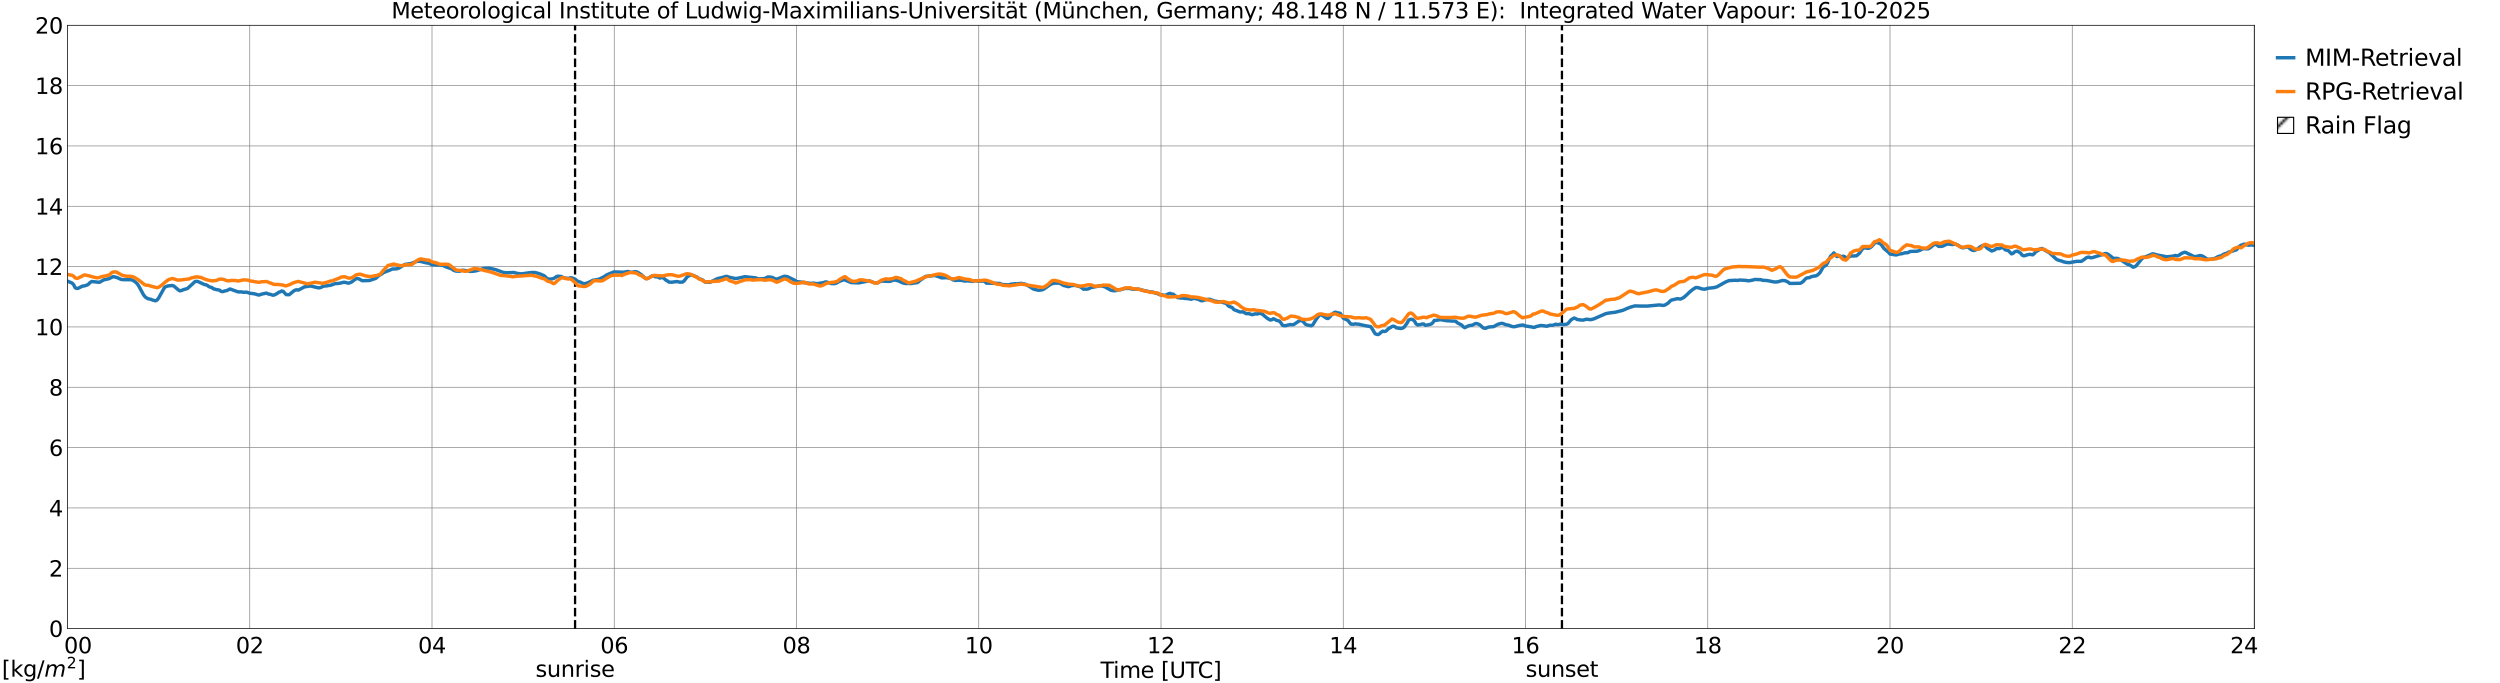 <?xml version="1.0" encoding="utf-8" standalone="no"?>
<!DOCTYPE svg PUBLIC "-//W3C//DTD SVG 1.1//EN"
  "http://www.w3.org/Graphics/SVG/1.1/DTD/svg11.dtd">
<svg xmlns:xlink="http://www.w3.org/1999/xlink" width="1085.4pt" height="296.64pt" viewBox="0 0 1085.4 296.64" xmlns="http://www.w3.org/2000/svg" version="1.1">
 <defs>
  <style type="text/css">*{stroke-linejoin: round; stroke-linecap: butt}</style>
 </defs>
 <g id="figure_1">
  <g id="patch_1">
   <path d="M 0 296.64 
L 1085.4 296.64 
L 1085.4 0 
L 0 0 
z
" style="fill: #ffffff"/>
  </g>
  <g id="axes_1">
   <g id="patch_2">
    <path d="M 29.306 272.909 
L 978.814 272.909 
L 978.814 10.976 
L 29.306 10.976 
z
" style="fill: #ffffff"/>
   </g>
   <g id="patch_3">
    <path d="M 978.814 272.909 
L 978.814 272.909 
L 978.814 10.976 
L 978.814 10.976 
z
" clip-path="url(#pee28c6f89d)" style="fill: #d3d3d3; stroke: #d3d3d3; stroke-linejoin: miter"/>
   </g>
   <g id="matplotlib.axis_1">
    <g id="xtick_1">
     <g id="line2d_1">
      <path d="M 29.306 272.909 
L 29.306 10.976 
" clip-path="url(#pee28c6f89d)" style="fill: none; stroke: #808080; stroke-width: 0.3; stroke-linecap: square"/>
     </g>
     <g id="line2d_2"/>
     <g id="text_1">
      <!--    00 -->
      <g transform="translate(18.733 283.627) scale(0.095 -0.095)">
       <defs>
        <path id="DejaVuSans-20" transform="scale(0.016)"/>
        <path id="DejaVuSans-30" d="M 2034 4250 
Q 1547 4250 1301 3770 
Q 1056 3291 1056 2328 
Q 1056 1369 1301 889 
Q 1547 409 2034 409 
Q 2525 409 2770 889 
Q 3016 1369 3016 2328 
Q 3016 3291 2770 3770 
Q 2525 4250 2034 4250 
z
M 2034 4750 
Q 2819 4750 3233 4129 
Q 3647 3509 3647 2328 
Q 3647 1150 3233 529 
Q 2819 -91 2034 -91 
Q 1250 -91 836 529 
Q 422 1150 422 2328 
Q 422 3509 836 4129 
Q 1250 4750 2034 4750 
z
" transform="scale(0.016)"/>
       </defs>
       <use xlink:href="#DejaVuSans-20"/>
       <use xlink:href="#DejaVuSans-20" transform="translate(31.787 0)"/>
       <use xlink:href="#DejaVuSans-20" transform="translate(63.574 0)"/>
       <use xlink:href="#DejaVuSans-30" transform="translate(95.361 0)"/>
       <use xlink:href="#DejaVuSans-30" transform="translate(158.984 0)"/>
      </g>
     </g>
    </g>
    <g id="xtick_2">
     <g id="line2d_3">
      <path d="M 108.431 272.909 
L 108.431 10.976 
" clip-path="url(#pee28c6f89d)" style="fill: none; stroke: #808080; stroke-width: 0.3; stroke-linecap: square"/>
     </g>
     <g id="line2d_4"/>
     <g id="text_2">
      <!-- 02 -->
      <g transform="translate(102.387 283.627) scale(0.095 -0.095)">
       <defs>
        <path id="DejaVuSans-32" d="M 1228 531 
L 3431 531 
L 3431 0 
L 469 0 
L 469 531 
Q 828 903 1448 1529 
Q 2069 2156 2228 2338 
Q 2531 2678 2651 2914 
Q 2772 3150 2772 3378 
Q 2772 3750 2511 3984 
Q 2250 4219 1831 4219 
Q 1534 4219 1204 4116 
Q 875 4013 500 3803 
L 500 4441 
Q 881 4594 1212 4672 
Q 1544 4750 1819 4750 
Q 2544 4750 2975 4387 
Q 3406 4025 3406 3419 
Q 3406 3131 3298 2873 
Q 3191 2616 2906 2266 
Q 2828 2175 2409 1742 
Q 1991 1309 1228 531 
z
" transform="scale(0.016)"/>
       </defs>
       <use xlink:href="#DejaVuSans-30"/>
       <use xlink:href="#DejaVuSans-32" transform="translate(63.623 0)"/>
      </g>
     </g>
    </g>
    <g id="xtick_3">
     <g id="line2d_5">
      <path d="M 187.557 272.909 
L 187.557 10.976 
" clip-path="url(#pee28c6f89d)" style="fill: none; stroke: #808080; stroke-width: 0.3; stroke-linecap: square"/>
     </g>
     <g id="line2d_6"/>
     <g id="text_3">
      <!-- 04 -->
      <g transform="translate(181.513 283.627) scale(0.095 -0.095)">
       <defs>
        <path id="DejaVuSans-34" d="M 2419 4116 
L 825 1625 
L 2419 1625 
L 2419 4116 
z
M 2253 4666 
L 3047 4666 
L 3047 1625 
L 3713 1625 
L 3713 1100 
L 3047 1100 
L 3047 0 
L 2419 0 
L 2419 1100 
L 313 1100 
L 313 1709 
L 2253 4666 
z
" transform="scale(0.016)"/>
       </defs>
       <use xlink:href="#DejaVuSans-30"/>
       <use xlink:href="#DejaVuSans-34" transform="translate(63.623 0)"/>
      </g>
     </g>
    </g>
    <g id="xtick_4">
     <g id="line2d_7">
      <path d="M 266.683 272.909 
L 266.683 10.976 
" clip-path="url(#pee28c6f89d)" style="fill: none; stroke: #808080; stroke-width: 0.3; stroke-linecap: square"/>
     </g>
     <g id="line2d_8"/>
     <g id="text_4">
      <!-- 06 -->
      <g transform="translate(260.638 283.627) scale(0.095 -0.095)">
       <defs>
        <path id="DejaVuSans-36" d="M 2113 2584 
Q 1688 2584 1439 2293 
Q 1191 2003 1191 1497 
Q 1191 994 1439 701 
Q 1688 409 2113 409 
Q 2538 409 2786 701 
Q 3034 994 3034 1497 
Q 3034 2003 2786 2293 
Q 2538 2584 2113 2584 
z
M 3366 4563 
L 3366 3988 
Q 3128 4100 2886 4159 
Q 2644 4219 2406 4219 
Q 1781 4219 1451 3797 
Q 1122 3375 1075 2522 
Q 1259 2794 1537 2939 
Q 1816 3084 2150 3084 
Q 2853 3084 3261 2657 
Q 3669 2231 3669 1497 
Q 3669 778 3244 343 
Q 2819 -91 2113 -91 
Q 1303 -91 875 529 
Q 447 1150 447 2328 
Q 447 3434 972 4092 
Q 1497 4750 2381 4750 
Q 2619 4750 2861 4703 
Q 3103 4656 3366 4563 
z
" transform="scale(0.016)"/>
       </defs>
       <use xlink:href="#DejaVuSans-30"/>
       <use xlink:href="#DejaVuSans-36" transform="translate(63.623 0)"/>
      </g>
     </g>
    </g>
    <g id="xtick_5">
     <g id="line2d_9">
      <path d="M 345.808 272.909 
L 345.808 10.976 
" clip-path="url(#pee28c6f89d)" style="fill: none; stroke: #808080; stroke-width: 0.3; stroke-linecap: square"/>
     </g>
     <g id="line2d_10"/>
     <g id="text_5">
      <!-- 08 -->
      <g transform="translate(339.764 283.627) scale(0.095 -0.095)">
       <defs>
        <path id="DejaVuSans-38" d="M 2034 2216 
Q 1584 2216 1326 1975 
Q 1069 1734 1069 1313 
Q 1069 891 1326 650 
Q 1584 409 2034 409 
Q 2484 409 2743 651 
Q 3003 894 3003 1313 
Q 3003 1734 2745 1975 
Q 2488 2216 2034 2216 
z
M 1403 2484 
Q 997 2584 770 2862 
Q 544 3141 544 3541 
Q 544 4100 942 4425 
Q 1341 4750 2034 4750 
Q 2731 4750 3128 4425 
Q 3525 4100 3525 3541 
Q 3525 3141 3298 2862 
Q 3072 2584 2669 2484 
Q 3125 2378 3379 2068 
Q 3634 1759 3634 1313 
Q 3634 634 3220 271 
Q 2806 -91 2034 -91 
Q 1263 -91 848 271 
Q 434 634 434 1313 
Q 434 1759 690 2068 
Q 947 2378 1403 2484 
z
M 1172 3481 
Q 1172 3119 1398 2916 
Q 1625 2713 2034 2713 
Q 2441 2713 2670 2916 
Q 2900 3119 2900 3481 
Q 2900 3844 2670 4047 
Q 2441 4250 2034 4250 
Q 1625 4250 1398 4047 
Q 1172 3844 1172 3481 
z
" transform="scale(0.016)"/>
       </defs>
       <use xlink:href="#DejaVuSans-30"/>
       <use xlink:href="#DejaVuSans-38" transform="translate(63.623 0)"/>
      </g>
     </g>
    </g>
    <g id="xtick_6">
     <g id="line2d_11">
      <path d="M 424.934 272.909 
L 424.934 10.976 
" clip-path="url(#pee28c6f89d)" style="fill: none; stroke: #808080; stroke-width: 0.3; stroke-linecap: square"/>
     </g>
     <g id="line2d_12"/>
     <g id="text_6">
      <!-- 10 -->
      <g transform="translate(418.89 283.627) scale(0.095 -0.095)">
       <defs>
        <path id="DejaVuSans-31" d="M 794 531 
L 1825 531 
L 1825 4091 
L 703 3866 
L 703 4441 
L 1819 4666 
L 2450 4666 
L 2450 531 
L 3481 531 
L 3481 0 
L 794 0 
L 794 531 
z
" transform="scale(0.016)"/>
       </defs>
       <use xlink:href="#DejaVuSans-31"/>
       <use xlink:href="#DejaVuSans-30" transform="translate(63.623 0)"/>
      </g>
     </g>
    </g>
    <g id="xtick_7">
     <g id="line2d_13">
      <path d="M 504.06 272.909 
L 504.06 10.976 
" clip-path="url(#pee28c6f89d)" style="fill: none; stroke: #808080; stroke-width: 0.3; stroke-linecap: square"/>
     </g>
     <g id="line2d_14"/>
     <g id="text_7">
      <!-- 12 -->
      <g transform="translate(498.015 283.627) scale(0.095 -0.095)">
       <use xlink:href="#DejaVuSans-31"/>
       <use xlink:href="#DejaVuSans-32" transform="translate(63.623 0)"/>
      </g>
     </g>
    </g>
    <g id="xtick_8">
     <g id="line2d_15">
      <path d="M 583.185 272.909 
L 583.185 10.976 
" clip-path="url(#pee28c6f89d)" style="fill: none; stroke: #808080; stroke-width: 0.3; stroke-linecap: square"/>
     </g>
     <g id="line2d_16"/>
     <g id="text_8">
      <!-- 14 -->
      <g transform="translate(577.141 283.627) scale(0.095 -0.095)">
       <use xlink:href="#DejaVuSans-31"/>
       <use xlink:href="#DejaVuSans-34" transform="translate(63.623 0)"/>
      </g>
     </g>
    </g>
    <g id="xtick_9">
     <g id="line2d_17">
      <path d="M 662.311 272.909 
L 662.311 10.976 
" clip-path="url(#pee28c6f89d)" style="fill: none; stroke: #808080; stroke-width: 0.3; stroke-linecap: square"/>
     </g>
     <g id="line2d_18"/>
     <g id="text_9">
      <!-- 16 -->
      <g transform="translate(656.267 283.627) scale(0.095 -0.095)">
       <use xlink:href="#DejaVuSans-31"/>
       <use xlink:href="#DejaVuSans-36" transform="translate(63.623 0)"/>
      </g>
     </g>
    </g>
    <g id="xtick_10">
     <g id="line2d_19">
      <path d="M 741.437 272.909 
L 741.437 10.976 
" clip-path="url(#pee28c6f89d)" style="fill: none; stroke: #808080; stroke-width: 0.3; stroke-linecap: square"/>
     </g>
     <g id="line2d_20"/>
     <g id="text_10">
      <!-- 18 -->
      <g transform="translate(735.392 283.627) scale(0.095 -0.095)">
       <use xlink:href="#DejaVuSans-31"/>
       <use xlink:href="#DejaVuSans-38" transform="translate(63.623 0)"/>
      </g>
     </g>
    </g>
    <g id="xtick_11">
     <g id="line2d_21">
      <path d="M 820.562 272.909 
L 820.562 10.976 
" clip-path="url(#pee28c6f89d)" style="fill: none; stroke: #808080; stroke-width: 0.3; stroke-linecap: square"/>
     </g>
     <g id="line2d_22"/>
     <g id="text_11">
      <!-- 20 -->
      <g transform="translate(814.518 283.627) scale(0.095 -0.095)">
       <use xlink:href="#DejaVuSans-32"/>
       <use xlink:href="#DejaVuSans-30" transform="translate(63.623 0)"/>
      </g>
     </g>
    </g>
    <g id="xtick_12">
     <g id="line2d_23">
      <path d="M 899.688 272.909 
L 899.688 10.976 
" clip-path="url(#pee28c6f89d)" style="fill: none; stroke: #808080; stroke-width: 0.3; stroke-linecap: square"/>
     </g>
     <g id="line2d_24"/>
     <g id="text_12">
      <!-- 22 -->
      <g transform="translate(893.644 283.627) scale(0.095 -0.095)">
       <use xlink:href="#DejaVuSans-32"/>
       <use xlink:href="#DejaVuSans-32" transform="translate(63.623 0)"/>
      </g>
     </g>
    </g>
    <g id="xtick_13">
     <g id="line2d_25">
      <path d="M 978.814 272.909 
L 978.814 10.976 
" clip-path="url(#pee28c6f89d)" style="fill: none; stroke: #808080; stroke-width: 0.3; stroke-linecap: square"/>
     </g>
     <g id="line2d_26"/>
     <g id="text_13">
      <!-- 24    -->
      <g transform="translate(968.241 283.627) scale(0.095 -0.095)">
       <use xlink:href="#DejaVuSans-32"/>
       <use xlink:href="#DejaVuSans-34" transform="translate(63.623 0)"/>
       <use xlink:href="#DejaVuSans-20" transform="translate(127.246 0)"/>
       <use xlink:href="#DejaVuSans-20" transform="translate(159.033 0)"/>
       <use xlink:href="#DejaVuSans-20" transform="translate(190.82 0)"/>
      </g>
     </g>
    </g>
    <g id="text_14">
     <!-- Time [UTC] -->
     <g transform="translate(477.806 294.322) scale(0.095 -0.095)">
      <defs>
       <path id="DejaVuSans-54" d="M -19 4666 
L 3928 4666 
L 3928 4134 
L 2272 4134 
L 2272 0 
L 1638 0 
L 1638 4134 
L -19 4134 
L -19 4666 
z
" transform="scale(0.016)"/>
       <path id="DejaVuSans-69" d="M 603 3500 
L 1178 3500 
L 1178 0 
L 603 0 
L 603 3500 
z
M 603 4863 
L 1178 4863 
L 1178 4134 
L 603 4134 
L 603 4863 
z
" transform="scale(0.016)"/>
       <path id="DejaVuSans-6d" d="M 3328 2828 
Q 3544 3216 3844 3400 
Q 4144 3584 4550 3584 
Q 5097 3584 5394 3201 
Q 5691 2819 5691 2113 
L 5691 0 
L 5113 0 
L 5113 2094 
Q 5113 2597 4934 2840 
Q 4756 3084 4391 3084 
Q 3944 3084 3684 2787 
Q 3425 2491 3425 1978 
L 3425 0 
L 2847 0 
L 2847 2094 
Q 2847 2600 2669 2842 
Q 2491 3084 2119 3084 
Q 1678 3084 1418 2786 
Q 1159 2488 1159 1978 
L 1159 0 
L 581 0 
L 581 3500 
L 1159 3500 
L 1159 2956 
Q 1356 3278 1631 3431 
Q 1906 3584 2284 3584 
Q 2666 3584 2933 3390 
Q 3200 3197 3328 2828 
z
" transform="scale(0.016)"/>
       <path id="DejaVuSans-65" d="M 3597 1894 
L 3597 1613 
L 953 1613 
Q 991 1019 1311 708 
Q 1631 397 2203 397 
Q 2534 397 2845 478 
Q 3156 559 3463 722 
L 3463 178 
Q 3153 47 2828 -22 
Q 2503 -91 2169 -91 
Q 1331 -91 842 396 
Q 353 884 353 1716 
Q 353 2575 817 3079 
Q 1281 3584 2069 3584 
Q 2775 3584 3186 3129 
Q 3597 2675 3597 1894 
z
M 3022 2063 
Q 3016 2534 2758 2815 
Q 2500 3097 2075 3097 
Q 1594 3097 1305 2825 
Q 1016 2553 972 2059 
L 3022 2063 
z
" transform="scale(0.016)"/>
       <path id="DejaVuSans-5b" d="M 550 4863 
L 1875 4863 
L 1875 4416 
L 1125 4416 
L 1125 -397 
L 1875 -397 
L 1875 -844 
L 550 -844 
L 550 4863 
z
" transform="scale(0.016)"/>
       <path id="DejaVuSans-55" d="M 556 4666 
L 1191 4666 
L 1191 1831 
Q 1191 1081 1462 751 
Q 1734 422 2344 422 
Q 2950 422 3222 751 
Q 3494 1081 3494 1831 
L 3494 4666 
L 4128 4666 
L 4128 1753 
Q 4128 841 3676 375 
Q 3225 -91 2344 -91 
Q 1459 -91 1007 375 
Q 556 841 556 1753 
L 556 4666 
z
" transform="scale(0.016)"/>
       <path id="DejaVuSans-43" d="M 4122 4306 
L 4122 3641 
Q 3803 3938 3442 4084 
Q 3081 4231 2675 4231 
Q 1875 4231 1450 3742 
Q 1025 3253 1025 2328 
Q 1025 1406 1450 917 
Q 1875 428 2675 428 
Q 3081 428 3442 575 
Q 3803 722 4122 1019 
L 4122 359 
Q 3791 134 3420 21 
Q 3050 -91 2638 -91 
Q 1578 -91 968 557 
Q 359 1206 359 2328 
Q 359 3453 968 4101 
Q 1578 4750 2638 4750 
Q 3056 4750 3426 4639 
Q 3797 4528 4122 4306 
z
" transform="scale(0.016)"/>
       <path id="DejaVuSans-5d" d="M 1947 4863 
L 1947 -844 
L 622 -844 
L 622 -397 
L 1369 -397 
L 1369 4416 
L 622 4416 
L 622 4863 
L 1947 4863 
z
" transform="scale(0.016)"/>
      </defs>
      <use xlink:href="#DejaVuSans-54"/>
      <use xlink:href="#DejaVuSans-69" transform="translate(57.959 0)"/>
      <use xlink:href="#DejaVuSans-6d" transform="translate(85.742 0)"/>
      <use xlink:href="#DejaVuSans-65" transform="translate(183.154 0)"/>
      <use xlink:href="#DejaVuSans-20" transform="translate(244.678 0)"/>
      <use xlink:href="#DejaVuSans-5b" transform="translate(276.465 0)"/>
      <use xlink:href="#DejaVuSans-55" transform="translate(315.479 0)"/>
      <use xlink:href="#DejaVuSans-54" transform="translate(388.672 0)"/>
      <use xlink:href="#DejaVuSans-43" transform="translate(443.881 0)"/>
      <use xlink:href="#DejaVuSans-5d" transform="translate(513.705 0)"/>
     </g>
    </g>
   </g>
   <g id="matplotlib.axis_2">
    <g id="ytick_1">
     <g id="line2d_27">
      <path d="M 29.306 272.909 
L 978.814 272.909 
" clip-path="url(#pee28c6f89d)" style="fill: none; stroke: #808080; stroke-width: 0.3; stroke-linecap: square"/>
     </g>
     <g id="line2d_28"/>
     <g id="text_15">
      <!-- 0 -->
      <g transform="translate(21.261 276.518) scale(0.095 -0.095)">
       <use xlink:href="#DejaVuSans-30"/>
      </g>
     </g>
    </g>
    <g id="ytick_2">
     <g id="line2d_29">
      <path d="M 29.306 246.715 
L 978.814 246.715 
" clip-path="url(#pee28c6f89d)" style="fill: none; stroke: #808080; stroke-width: 0.3; stroke-linecap: square"/>
     </g>
     <g id="line2d_30"/>
     <g id="text_16">
      <!-- 2 -->
      <g transform="translate(21.261 250.325) scale(0.095 -0.095)">
       <use xlink:href="#DejaVuSans-32"/>
      </g>
     </g>
    </g>
    <g id="ytick_3">
     <g id="line2d_31">
      <path d="M 29.306 220.522 
L 978.814 220.522 
" clip-path="url(#pee28c6f89d)" style="fill: none; stroke: #808080; stroke-width: 0.3; stroke-linecap: square"/>
     </g>
     <g id="line2d_32"/>
     <g id="text_17">
      <!-- 4 -->
      <g transform="translate(21.261 224.131) scale(0.095 -0.095)">
       <use xlink:href="#DejaVuSans-34"/>
      </g>
     </g>
    </g>
    <g id="ytick_4">
     <g id="line2d_33">
      <path d="M 29.306 194.329 
L 978.814 194.329 
" clip-path="url(#pee28c6f89d)" style="fill: none; stroke: #808080; stroke-width: 0.3; stroke-linecap: square"/>
     </g>
     <g id="line2d_34"/>
     <g id="text_18">
      <!-- 6 -->
      <g transform="translate(21.261 197.938) scale(0.095 -0.095)">
       <use xlink:href="#DejaVuSans-36"/>
      </g>
     </g>
    </g>
    <g id="ytick_5">
     <g id="line2d_35">
      <path d="M 29.306 168.136 
L 978.814 168.136 
" clip-path="url(#pee28c6f89d)" style="fill: none; stroke: #808080; stroke-width: 0.3; stroke-linecap: square"/>
     </g>
     <g id="line2d_36"/>
     <g id="text_19">
      <!-- 8 -->
      <g transform="translate(21.261 171.745) scale(0.095 -0.095)">
       <use xlink:href="#DejaVuSans-38"/>
      </g>
     </g>
    </g>
    <g id="ytick_6">
     <g id="line2d_37">
      <path d="M 29.306 141.942 
L 978.814 141.942 
" clip-path="url(#pee28c6f89d)" style="fill: none; stroke: #808080; stroke-width: 0.3; stroke-linecap: square"/>
     </g>
     <g id="line2d_38"/>
     <g id="text_20">
      <!-- 10 -->
      <g transform="translate(15.217 145.551) scale(0.095 -0.095)">
       <use xlink:href="#DejaVuSans-31"/>
       <use xlink:href="#DejaVuSans-30" transform="translate(63.623 0)"/>
      </g>
     </g>
    </g>
    <g id="ytick_7">
     <g id="line2d_39">
      <path d="M 29.306 115.749 
L 978.814 115.749 
" clip-path="url(#pee28c6f89d)" style="fill: none; stroke: #808080; stroke-width: 0.3; stroke-linecap: square"/>
     </g>
     <g id="line2d_40"/>
     <g id="text_21">
      <!-- 12 -->
      <g transform="translate(15.217 119.358) scale(0.095 -0.095)">
       <use xlink:href="#DejaVuSans-31"/>
       <use xlink:href="#DejaVuSans-32" transform="translate(63.623 0)"/>
      </g>
     </g>
    </g>
    <g id="ytick_8">
     <g id="line2d_41">
      <path d="M 29.306 89.556 
L 978.814 89.556 
" clip-path="url(#pee28c6f89d)" style="fill: none; stroke: #808080; stroke-width: 0.3; stroke-linecap: square"/>
     </g>
     <g id="line2d_42"/>
     <g id="text_22">
      <!-- 14 -->
      <g transform="translate(15.217 93.165) scale(0.095 -0.095)">
       <use xlink:href="#DejaVuSans-31"/>
       <use xlink:href="#DejaVuSans-34" transform="translate(63.623 0)"/>
      </g>
     </g>
    </g>
    <g id="ytick_9">
     <g id="line2d_43">
      <path d="M 29.306 63.362 
L 978.814 63.362 
" clip-path="url(#pee28c6f89d)" style="fill: none; stroke: #808080; stroke-width: 0.3; stroke-linecap: square"/>
     </g>
     <g id="line2d_44"/>
     <g id="text_23">
      <!-- 16 -->
      <g transform="translate(15.217 66.972) scale(0.095 -0.095)">
       <use xlink:href="#DejaVuSans-31"/>
       <use xlink:href="#DejaVuSans-36" transform="translate(63.623 0)"/>
      </g>
     </g>
    </g>
    <g id="ytick_10">
     <g id="line2d_45">
      <path d="M 29.306 37.169 
L 978.814 37.169 
" clip-path="url(#pee28c6f89d)" style="fill: none; stroke: #808080; stroke-width: 0.3; stroke-linecap: square"/>
     </g>
     <g id="line2d_46"/>
     <g id="text_24">
      <!-- 18 -->
      <g transform="translate(15.217 40.778) scale(0.095 -0.095)">
       <use xlink:href="#DejaVuSans-31"/>
       <use xlink:href="#DejaVuSans-38" transform="translate(63.623 0)"/>
      </g>
     </g>
    </g>
    <g id="ytick_11">
     <g id="line2d_47">
      <path d="M 29.306 10.976 
L 978.814 10.976 
" clip-path="url(#pee28c6f89d)" style="fill: none; stroke: #808080; stroke-width: 0.3; stroke-linecap: square"/>
     </g>
     <g id="line2d_48"/>
     <g id="text_25">
      <!-- 20 -->
      <g transform="translate(15.217 14.585) scale(0.095 -0.095)">
       <use xlink:href="#DejaVuSans-32"/>
       <use xlink:href="#DejaVuSans-30" transform="translate(63.623 0)"/>
      </g>
     </g>
    </g>
   </g>
   <g id="line2d_49">
    <path d="M 249.671 272.909 
L 249.671 10.976 
" clip-path="url(#pee28c6f89d)" style="fill: none; stroke-dasharray: 3.7,1.6; stroke-dashoffset: 0; stroke: #000000"/>
   </g>
   <g id="line2d_50">
    <path d="M 678.136 272.909 
L 678.136 10.976 
" clip-path="url(#pee28c6f89d)" style="fill: none; stroke-dasharray: 3.7,1.6; stroke-dashoffset: 0; stroke: #000000"/>
   </g>
   <g id="line2d_51">
    <path d="M 29.306 122.046 
L 31.284 122.892 
L 31.943 123.56 
L 32.603 124.897 
L 33.262 125.24 
L 33.921 125.158 
L 35.9 124.181 
L 36.559 124.153 
L 37.878 123.722 
L 38.537 123.264 
L 39.197 122.577 
L 39.856 122.227 
L 43.153 122.576 
L 45.131 121.458 
L 45.79 121.373 
L 46.45 121.142 
L 47.109 121.094 
L 49.087 120.108 
L 50.406 120.361 
L 51.725 120.916 
L 52.384 121.235 
L 53.043 121.392 
L 57 121.471 
L 57.659 121.671 
L 58.978 122.594 
L 59.637 123.281 
L 60.297 124.258 
L 62.275 127.94 
L 62.934 128.797 
L 63.594 129.341 
L 64.253 129.67 
L 65.572 129.984 
L 66.231 130.264 
L 67.55 130.595 
L 68.209 130.247 
L 68.869 129.389 
L 71.506 124.686 
L 72.825 124.149 
L 74.803 123.966 
L 75.462 124.182 
L 77.441 125.862 
L 78.1 126.261 
L 78.759 126.146 
L 79.419 125.841 
L 81.397 125.25 
L 83.375 123.46 
L 84.694 122.223 
L 85.353 122.121 
L 86.013 122.267 
L 88.65 123.489 
L 89.309 123.62 
L 89.969 123.867 
L 90.628 124.386 
L 91.288 124.664 
L 91.947 124.818 
L 92.606 125.346 
L 93.925 125.725 
L 95.244 125.944 
L 95.903 126.436 
L 96.563 126.639 
L 97.881 126.266 
L 98.541 126.128 
L 99.86 125.46 
L 103.156 126.662 
L 103.816 126.759 
L 104.475 126.703 
L 105.794 126.89 
L 107.113 126.855 
L 108.431 127.313 
L 110.41 127.547 
L 112.388 128.12 
L 113.707 127.671 
L 115.685 127.252 
L 116.344 127.587 
L 117.663 127.871 
L 118.322 128.144 
L 118.982 128.105 
L 120.3 127.451 
L 120.96 126.92 
L 121.619 126.724 
L 122.278 126.341 
L 122.938 126.508 
L 124.257 127.909 
L 125.575 127.934 
L 127.553 126.298 
L 128.213 125.942 
L 128.872 125.819 
L 129.532 125.952 
L 132.169 124.555 
L 134.807 124.158 
L 138.104 124.948 
L 138.763 124.953 
L 139.422 124.76 
L 140.082 124.387 
L 140.741 124.198 
L 142.06 124.091 
L 142.719 123.92 
L 143.379 123.902 
L 145.357 123.189 
L 147.335 123 
L 149.313 122.526 
L 149.972 122.611 
L 151.291 122.967 
L 152.61 122.46 
L 154.588 120.984 
L 155.247 120.927 
L 155.907 121.104 
L 157.226 121.866 
L 159.863 121.804 
L 160.523 121.747 
L 163.16 120.837 
L 164.479 119.631 
L 165.798 118.896 
L 166.457 118.355 
L 169.094 117.343 
L 170.413 116.768 
L 171.732 116.777 
L 173.051 116.487 
L 174.37 115.693 
L 175.688 114.815 
L 178.326 114.44 
L 179.645 113.966 
L 180.963 113.47 
L 182.282 113.421 
L 184.92 114.086 
L 186.238 114.279 
L 187.557 114.934 
L 192.173 115.14 
L 193.492 115.82 
L 195.47 116.5 
L 196.129 116.745 
L 196.788 117.26 
L 197.448 117.558 
L 198.107 117.717 
L 199.426 117.746 
L 200.085 117.611 
L 200.745 117.318 
L 203.382 117.603 
L 204.042 117.827 
L 205.36 117.782 
L 206.679 117.589 
L 209.976 116.582 
L 211.295 116.433 
L 212.614 116.447 
L 215.251 117.098 
L 218.548 118.288 
L 219.867 118.43 
L 223.164 118.302 
L 224.482 118.683 
L 226.461 118.907 
L 227.779 118.705 
L 229.757 118.421 
L 231.076 118.298 
L 232.395 118.329 
L 233.714 118.706 
L 235.033 119.156 
L 236.351 119.783 
L 237.67 121.102 
L 238.989 121.185 
L 240.308 120.932 
L 240.967 120.558 
L 241.626 120.043 
L 242.286 119.92 
L 243.604 120.025 
L 244.923 120.674 
L 246.901 120.893 
L 247.561 120.588 
L 248.22 120.636 
L 249.539 121.125 
L 250.858 122.159 
L 252.176 122.561 
L 252.836 122.966 
L 253.495 123.17 
L 254.155 123.12 
L 255.473 122.654 
L 257.451 121.686 
L 259.43 121.366 
L 260.748 120.954 
L 261.408 120.532 
L 262.067 120.264 
L 263.386 119.36 
L 266.023 118.24 
L 266.683 118.044 
L 270.639 118.195 
L 272.617 117.855 
L 273.936 118.244 
L 275.255 118.022 
L 275.914 117.935 
L 276.573 118.079 
L 277.233 118.46 
L 278.552 119.354 
L 279.87 120.623 
L 280.53 120.946 
L 281.189 120.915 
L 283.167 119.764 
L 283.827 119.813 
L 284.486 120.142 
L 285.145 120.175 
L 285.805 120.339 
L 286.464 120.721 
L 287.124 120.535 
L 287.783 120.466 
L 289.102 121.612 
L 289.761 121.966 
L 290.42 122.491 
L 291.739 122.518 
L 293.717 122.246 
L 294.377 122.302 
L 295.036 122.507 
L 296.355 122.476 
L 297.014 121.947 
L 298.333 120.217 
L 299.652 119.379 
L 300.971 119.574 
L 301.63 119.916 
L 302.289 120.13 
L 303.608 121.043 
L 304.927 121.47 
L 306.246 122.517 
L 306.905 122.478 
L 308.224 122.554 
L 310.202 121.612 
L 311.521 120.939 
L 313.499 120.498 
L 314.818 120.102 
L 315.477 119.97 
L 316.796 120.416 
L 319.433 120.943 
L 320.752 120.707 
L 323.39 120.134 
L 328.005 120.634 
L 329.324 121.075 
L 331.961 120.974 
L 333.28 120.271 
L 333.94 120.268 
L 335.258 120.432 
L 336.577 121.071 
L 337.236 121.222 
L 340.533 119.918 
L 341.852 120.122 
L 345.149 121.729 
L 345.808 122.245 
L 348.446 122.531 
L 349.105 122.737 
L 351.743 123.003 
L 352.402 123.03 
L 353.062 122.894 
L 354.38 123.101 
L 355.04 123.129 
L 357.677 122.658 
L 358.337 122.403 
L 358.996 122.457 
L 360.974 123.119 
L 362.293 123.151 
L 362.952 122.966 
L 363.612 122.659 
L 364.271 122.198 
L 366.249 121.478 
L 366.909 121.594 
L 369.546 122.687 
L 372.843 122.816 
L 376.799 122.046 
L 377.459 121.944 
L 379.437 122.731 
L 380.756 122.895 
L 382.074 122.255 
L 382.734 122.031 
L 386.031 122.175 
L 386.69 122.062 
L 388.009 121.594 
L 388.668 121.602 
L 389.987 121.924 
L 391.965 122.841 
L 393.284 123.106 
L 394.603 123.035 
L 395.262 123.139 
L 397.24 122.822 
L 397.899 122.763 
L 398.559 122.523 
L 399.218 121.906 
L 401.856 120.003 
L 405.812 119.608 
L 407.79 120.191 
L 408.45 120.538 
L 409.109 120.633 
L 411.087 120.542 
L 413.065 121.022 
L 413.725 121.476 
L 414.384 121.691 
L 415.043 121.776 
L 415.703 121.651 
L 416.362 121.727 
L 417.022 121.674 
L 418.34 121.899 
L 419 122.046 
L 419.659 121.907 
L 420.978 122.027 
L 422.297 122.201 
L 423.615 121.834 
L 424.275 122.047 
L 424.934 122.071 
L 426.912 122.025 
L 427.572 122.192 
L 428.231 122.918 
L 434.165 123.055 
L 434.825 123.424 
L 435.484 123.536 
L 438.122 123.681 
L 438.781 123.408 
L 440.759 123.171 
L 441.419 123.256 
L 443.397 123.002 
L 444.056 123.238 
L 444.716 123.274 
L 445.375 123.477 
L 447.353 124.635 
L 448.672 125.495 
L 450.65 125.986 
L 451.309 126.005 
L 452.628 125.788 
L 453.287 125.447 
L 455.925 123.558 
L 456.584 123.231 
L 457.903 122.909 
L 459.222 122.945 
L 459.881 122.872 
L 461.859 123.968 
L 463.838 124.452 
L 464.497 124.29 
L 465.156 123.978 
L 466.475 123.921 
L 467.134 123.937 
L 467.794 124.196 
L 468.453 124.312 
L 469.113 124.586 
L 469.772 125.007 
L 470.431 125.577 
L 471.091 125.493 
L 471.75 125.564 
L 472.409 125.432 
L 473.069 125.174 
L 473.728 124.736 
L 474.388 124.717 
L 477.685 124.078 
L 478.344 124.144 
L 479.663 124.516 
L 482.3 126.007 
L 483.619 126.253 
L 484.938 126.091 
L 485.597 125.791 
L 486.256 125.853 
L 488.235 125.253 
L 490.213 125.207 
L 491.532 125.512 
L 492.191 125.569 
L 492.85 125.496 
L 493.51 125.565 
L 494.169 125.502 
L 497.466 126.343 
L 498.125 126.429 
L 498.785 126.649 
L 500.763 126.864 
L 501.422 127.164 
L 502.741 127.547 
L 503.4 127.905 
L 504.06 128.041 
L 506.038 128.202 
L 507.357 127.539 
L 508.016 127.365 
L 508.675 127.697 
L 509.335 127.703 
L 509.994 128.279 
L 510.654 128.665 
L 511.313 129.24 
L 511.972 129.265 
L 512.632 129.445 
L 513.291 129.348 
L 513.95 129.501 
L 515.929 129.688 
L 517.247 129.908 
L 517.907 129.622 
L 518.566 129.547 
L 520.544 130.034 
L 521.204 130.471 
L 521.863 130.595 
L 523.841 130.052 
L 525.16 129.903 
L 525.819 130.195 
L 526.479 130.351 
L 527.138 130.666 
L 529.116 131.027 
L 529.776 131.003 
L 532.413 131.745 
L 533.073 132.554 
L 533.732 133.11 
L 534.391 133.282 
L 535.051 133.605 
L 535.71 134.415 
L 538.348 135.449 
L 539.666 135.367 
L 540.985 136.155 
L 542.304 136.189 
L 543.623 136.632 
L 544.941 136.262 
L 545.601 136.322 
L 546.26 136.216 
L 546.919 135.981 
L 547.579 136.185 
L 548.238 136.541 
L 550.216 138.225 
L 551.535 138.954 
L 552.195 138.799 
L 552.854 138.379 
L 553.513 138.657 
L 554.173 139.063 
L 555.491 139.4 
L 556.151 140.199 
L 556.81 141.209 
L 557.47 141.385 
L 558.129 141.394 
L 560.107 140.896 
L 560.766 140.998 
L 561.426 140.972 
L 562.085 140.653 
L 564.063 139.31 
L 564.723 139.093 
L 565.382 139.388 
L 566.042 139.844 
L 566.701 140.706 
L 567.36 141.063 
L 569.338 141.432 
L 569.998 140.98 
L 571.317 138.807 
L 572.635 136.983 
L 573.295 136.667 
L 573.954 136.842 
L 575.932 138.172 
L 576.592 138.285 
L 577.251 137.698 
L 577.91 136.891 
L 578.57 136.392 
L 579.229 135.695 
L 579.889 135.532 
L 580.548 135.782 
L 581.867 136.038 
L 583.185 138.12 
L 585.164 139.072 
L 586.482 140.702 
L 587.801 140.78 
L 588.46 140.576 
L 589.12 140.718 
L 589.779 140.733 
L 592.417 141.338 
L 593.736 141.579 
L 595.054 141.792 
L 595.714 142.695 
L 597.032 144.905 
L 597.692 145.159 
L 598.351 145.241 
L 599.011 144.867 
L 599.67 144.223 
L 600.329 143.787 
L 600.989 143.932 
L 601.648 143.806 
L 602.967 142.571 
L 603.626 142.253 
L 604.286 141.792 
L 604.945 141.586 
L 605.604 141.831 
L 606.264 142.338 
L 608.242 142.625 
L 608.901 142.472 
L 609.561 142.108 
L 610.879 140.317 
L 611.539 139.042 
L 612.198 138.659 
L 612.858 138.61 
L 613.517 138.829 
L 614.176 139.532 
L 614.836 140.662 
L 615.495 141.088 
L 616.814 140.878 
L 617.473 140.662 
L 618.133 140.663 
L 618.792 141.229 
L 620.111 141.029 
L 621.429 140.678 
L 622.089 140.051 
L 622.748 139.091 
L 623.408 139.101 
L 624.726 138.881 
L 625.386 138.792 
L 628.023 139.236 
L 630.661 139.391 
L 631.98 139.444 
L 632.639 140.086 
L 634.617 141.144 
L 635.276 141.836 
L 635.936 142.268 
L 637.255 141.592 
L 637.914 141.344 
L 639.233 141.165 
L 640.552 140.494 
L 641.211 140.512 
L 641.87 140.727 
L 642.53 141.065 
L 643.848 142.314 
L 644.508 142.514 
L 645.167 142.492 
L 645.827 142.155 
L 646.486 141.977 
L 648.464 141.808 
L 649.783 141.09 
L 650.442 140.743 
L 651.761 140.408 
L 652.42 140.425 
L 653.739 140.967 
L 655.058 141.208 
L 656.377 141.733 
L 657.036 141.848 
L 657.695 141.821 
L 659.674 141.297 
L 660.992 141.119 
L 661.652 141.219 
L 662.311 141.529 
L 664.949 141.936 
L 665.608 142.107 
L 666.267 142.104 
L 666.927 141.79 
L 668.905 141.313 
L 670.224 141.42 
L 671.542 141.641 
L 672.861 141.212 
L 674.18 141.221 
L 675.499 140.747 
L 676.158 140.96 
L 677.477 140.744 
L 678.796 140.909 
L 680.114 140.769 
L 680.774 140.444 
L 682.092 138.848 
L 683.411 138.078 
L 684.071 138.3 
L 684.73 138.711 
L 686.049 138.905 
L 687.368 138.989 
L 688.686 138.584 
L 690.664 138.789 
L 691.983 138.444 
L 695.28 136.996 
L 697.258 136.139 
L 699.236 135.796 
L 701.215 135.575 
L 704.511 134.748 
L 706.49 133.901 
L 707.808 133.372 
L 709.786 132.807 
L 712.424 132.887 
L 715.062 132.895 
L 720.337 132.399 
L 722.315 132.608 
L 722.974 132.367 
L 724.293 131.553 
L 724.952 130.835 
L 725.612 130.306 
L 728.249 129.667 
L 729.568 129.854 
L 730.887 129.24 
L 732.205 128.102 
L 733.524 126.822 
L 734.843 125.743 
L 736.162 124.867 
L 736.821 124.828 
L 738.14 125.146 
L 738.799 125.412 
L 740.118 125.576 
L 741.437 125.167 
L 744.074 124.891 
L 745.393 124.543 
L 749.349 122.337 
L 750.668 121.824 
L 753.306 121.678 
L 754.624 121.742 
L 755.284 121.574 
L 757.921 121.727 
L 759.24 121.924 
L 761.218 121.545 
L 761.878 121.329 
L 764.515 121.428 
L 765.174 121.691 
L 767.153 121.799 
L 770.449 122.438 
L 771.768 122.365 
L 773.746 121.789 
L 775.065 121.864 
L 776.384 122.513 
L 777.043 123.062 
L 781.659 122.984 
L 782.318 122.608 
L 782.978 122.087 
L 783.637 121.284 
L 784.296 120.743 
L 784.956 120.59 
L 785.615 120.553 
L 786.275 120.172 
L 787.593 119.836 
L 788.253 119.814 
L 788.912 119.515 
L 789.572 118.977 
L 790.231 118.294 
L 791.55 115.918 
L 792.868 115.086 
L 793.528 113.971 
L 794.187 112.303 
L 794.847 111.116 
L 795.506 110.611 
L 796.165 109.808 
L 796.825 110.472 
L 797.484 111.375 
L 798.803 111.116 
L 799.462 111.618 
L 800.122 111.239 
L 800.781 111.355 
L 801.44 112.027 
L 803.419 111.225 
L 804.078 111.118 
L 804.737 111.138 
L 806.056 111.044 
L 807.375 109.872 
L 808.694 107.897 
L 809.353 107.655 
L 810.012 107.651 
L 810.672 107.818 
L 811.331 107.797 
L 811.99 107.491 
L 812.65 106.974 
L 813.969 105.454 
L 814.628 105.178 
L 816.606 105.975 
L 817.925 107.85 
L 819.903 109.525 
L 820.562 110.288 
L 823.2 110.698 
L 824.519 110.309 
L 825.837 110.128 
L 827.156 109.738 
L 827.816 109.772 
L 828.475 109.643 
L 829.134 109.242 
L 829.794 109.138 
L 831.112 109.117 
L 832.431 109.068 
L 833.75 108.575 
L 834.409 108.191 
L 835.069 107.961 
L 837.047 108.06 
L 837.706 107.734 
L 838.366 107.281 
L 839.025 106.662 
L 839.684 106.25 
L 840.344 106.048 
L 841.003 106.392 
L 841.663 106.973 
L 842.981 106.951 
L 843.641 106.779 
L 844.3 106.414 
L 845.619 105.916 
L 846.938 106.089 
L 847.597 106.176 
L 848.916 105.986 
L 850.235 106.543 
L 851.553 107.431 
L 852.213 107.608 
L 854.191 107.168 
L 854.85 107.576 
L 855.51 108.173 
L 856.169 108.564 
L 856.828 108.759 
L 857.488 108.629 
L 858.806 108.016 
L 859.466 107.324 
L 860.785 106.594 
L 861.444 106.503 
L 862.103 107.014 
L 862.763 107.763 
L 864.741 108.98 
L 866.06 108.493 
L 866.719 107.956 
L 867.378 107.891 
L 868.038 107.938 
L 868.697 107.645 
L 869.357 107.172 
L 870.016 107.938 
L 870.675 108.484 
L 871.994 108.824 
L 873.313 110.215 
L 873.972 110.007 
L 874.632 109.384 
L 875.291 109.104 
L 875.95 109.038 
L 877.269 109.915 
L 877.929 110.751 
L 878.588 111.064 
L 879.247 110.966 
L 879.907 110.694 
L 881.225 110.401 
L 882.544 110.631 
L 883.204 110.078 
L 883.863 109.304 
L 885.182 108.547 
L 885.841 108.032 
L 886.5 107.881 
L 889.797 109.775 
L 892.435 112.227 
L 893.094 112.72 
L 893.754 112.983 
L 895.072 113.318 
L 895.732 113.625 
L 897.051 113.927 
L 898.369 114.042 
L 901.666 113.465 
L 903.644 113.467 
L 904.963 112.596 
L 905.622 112.016 
L 906.282 111.715 
L 906.941 111.624 
L 907.601 111.887 
L 908.26 111.899 
L 912.216 110.676 
L 912.876 110.551 
L 913.535 110.213 
L 914.194 110.044 
L 914.854 110.191 
L 915.513 110.587 
L 917.491 112.116 
L 918.151 112.21 
L 918.81 112.159 
L 919.469 112.222 
L 920.788 112.845 
L 923.426 114.604 
L 924.745 115.079 
L 926.063 115.995 
L 926.723 115.831 
L 927.382 115.437 
L 930.02 112.229 
L 930.679 111.824 
L 931.998 111.288 
L 934.635 110.176 
L 935.954 110.513 
L 936.613 110.723 
L 939.251 111.2 
L 940.57 111.489 
L 941.888 111.391 
L 943.207 111.225 
L 944.526 110.919 
L 945.185 111.129 
L 945.845 110.926 
L 947.163 110.029 
L 948.482 109.504 
L 949.142 109.653 
L 949.801 110.087 
L 951.12 110.637 
L 952.438 111.347 
L 953.098 111.413 
L 954.417 111.151 
L 955.076 110.933 
L 955.735 111.039 
L 956.395 111.271 
L 958.373 112.556 
L 959.692 112.565 
L 961.67 112.16 
L 962.989 111.397 
L 964.307 111.074 
L 965.626 110.278 
L 966.945 109.875 
L 967.604 109.424 
L 968.923 109.103 
L 969.582 108.93 
L 970.242 108.615 
L 970.901 108.516 
L 972.22 107.024 
L 972.879 106.451 
L 973.539 106.329 
L 974.198 105.975 
L 974.857 106.063 
L 975.517 106.331 
L 976.176 106.469 
L 977.495 106.318 
L 978.154 106.431 
L 978.154 106.431 
" clip-path="url(#pee28c6f89d)" style="fill: none; stroke: #1f77b4; stroke-width: 1.5; stroke-linecap: square"/>
   </g>
   <g id="line2d_52">
    <path d="M 29.306 119.15 
L 31.284 119.544 
L 31.943 119.915 
L 32.603 120.621 
L 33.262 120.866 
L 33.921 120.758 
L 36.559 119.384 
L 37.218 119.422 
L 37.878 119.634 
L 38.537 119.7 
L 39.856 120.122 
L 41.834 120.585 
L 42.493 120.617 
L 45.131 119.881 
L 45.79 119.836 
L 46.45 119.591 
L 47.109 119.522 
L 47.768 119.068 
L 48.428 118.443 
L 49.087 118.105 
L 50.406 118.04 
L 51.725 118.78 
L 53.043 119.516 
L 55.022 119.938 
L 56.34 119.924 
L 57.659 120.14 
L 58.319 120.413 
L 59.637 121.223 
L 60.297 121.648 
L 62.275 123.237 
L 62.934 123.661 
L 63.594 123.845 
L 64.253 123.834 
L 66.231 124.426 
L 68.209 124.915 
L 68.869 124.708 
L 70.187 123.833 
L 71.506 122.673 
L 72.825 121.613 
L 73.484 121.277 
L 74.803 120.946 
L 75.462 121.053 
L 76.781 121.524 
L 77.441 121.624 
L 78.759 121.506 
L 82.056 121.101 
L 83.375 120.558 
L 84.034 120.516 
L 84.694 120.285 
L 85.353 120.18 
L 87.331 120.469 
L 89.309 121.351 
L 91.288 121.85 
L 92.606 121.91 
L 93.925 121.768 
L 95.244 121.174 
L 96.563 121.201 
L 97.222 121.36 
L 98.541 121.881 
L 99.2 121.934 
L 100.519 121.741 
L 102.497 121.814 
L 103.156 122.015 
L 104.475 121.783 
L 105.794 121.49 
L 107.772 121.651 
L 108.431 121.926 
L 112.388 122.579 
L 113.707 122.322 
L 115.025 122.285 
L 115.685 122.214 
L 118.982 123.484 
L 120.96 123.512 
L 122.938 123.775 
L 123.597 124.05 
L 124.257 124.108 
L 126.235 123.372 
L 126.894 122.954 
L 128.213 122.489 
L 129.532 122.178 
L 133.488 123.234 
L 136.785 122.546 
L 139.422 122.9 
L 140.082 123.055 
L 142.06 122.481 
L 142.719 122.307 
L 143.379 122.01 
L 144.038 122.016 
L 147.335 120.724 
L 147.994 120.33 
L 149.313 120.122 
L 149.972 120.237 
L 151.291 120.744 
L 151.951 120.763 
L 152.61 120.63 
L 153.269 120.291 
L 154.588 119.333 
L 155.907 119.06 
L 156.566 119.058 
L 158.544 119.75 
L 160.523 120.079 
L 161.841 119.922 
L 163.819 119.512 
L 165.138 119.001 
L 166.457 117.369 
L 168.435 115.268 
L 171.073 114.603 
L 171.732 114.909 
L 174.37 115.368 
L 175.029 115.279 
L 175.688 114.977 
L 177.666 114.953 
L 178.985 114.72 
L 180.304 113.678 
L 180.963 113.142 
L 182.282 112.475 
L 182.941 112.435 
L 184.92 112.856 
L 186.238 112.961 
L 187.557 113.681 
L 189.535 114.162 
L 190.854 114.727 
L 192.173 114.74 
L 193.492 114.697 
L 194.81 114.823 
L 198.107 117.307 
L 200.745 117.442 
L 201.404 117.756 
L 202.063 117.815 
L 202.723 117.71 
L 206.02 116.511 
L 207.339 116.724 
L 209.317 117.163 
L 210.635 117.511 
L 213.273 118.124 
L 217.229 119.52 
L 219.867 119.777 
L 221.845 120.005 
L 222.504 120.205 
L 223.823 119.974 
L 227.12 119.778 
L 228.439 119.618 
L 229.098 119.635 
L 230.417 119.479 
L 233.054 119.979 
L 234.373 120.487 
L 235.692 120.963 
L 236.351 121.02 
L 237.67 122.057 
L 238.989 122.41 
L 240.308 123.153 
L 240.967 122.881 
L 242.286 121.579 
L 243.604 120.715 
L 244.264 120.483 
L 245.583 120.934 
L 246.901 121.145 
L 247.561 121.055 
L 248.22 121.405 
L 250.198 123.162 
L 250.858 124.032 
L 253.495 124.397 
L 254.155 124.343 
L 254.814 124.13 
L 256.133 123.331 
L 257.451 122.193 
L 258.111 121.81 
L 260.748 121.996 
L 261.408 121.917 
L 262.067 121.61 
L 264.045 120.348 
L 265.364 119.636 
L 266.683 119.455 
L 268.661 119.494 
L 269.32 119.387 
L 269.98 119.65 
L 271.298 119.014 
L 273.277 118.396 
L 273.936 118.311 
L 275.914 118.521 
L 276.573 118.736 
L 277.233 119.21 
L 278.552 119.73 
L 280.53 121.059 
L 281.189 120.891 
L 283.167 119.885 
L 283.827 119.61 
L 284.486 119.559 
L 285.805 119.708 
L 287.783 119.804 
L 289.102 119.471 
L 290.42 119.28 
L 291.739 119.269 
L 293.717 119.789 
L 294.377 119.928 
L 295.036 119.897 
L 297.014 119.233 
L 297.674 118.959 
L 298.333 118.838 
L 299.652 119.008 
L 300.971 119.665 
L 302.289 120.237 
L 303.608 121.145 
L 304.927 121.636 
L 305.586 122.191 
L 306.246 122.426 
L 310.202 122.146 
L 312.18 122.064 
L 312.839 121.779 
L 313.499 121.631 
L 315.477 120.938 
L 316.136 121.487 
L 316.796 121.892 
L 318.774 122.538 
L 319.433 122.871 
L 322.071 121.946 
L 322.73 121.786 
L 323.39 121.491 
L 326.027 121.412 
L 326.686 121.639 
L 329.983 121.381 
L 331.302 121.519 
L 331.961 121.704 
L 333.94 121.419 
L 335.258 121.605 
L 337.236 122.556 
L 338.555 122.004 
L 340.533 121.093 
L 341.852 121.409 
L 343.171 122.339 
L 344.49 122.949 
L 345.808 123.059 
L 348.446 122.72 
L 349.105 122.443 
L 351.083 123.28 
L 352.402 123.333 
L 353.062 123.196 
L 353.721 123.506 
L 355.04 123.906 
L 355.699 124.139 
L 356.359 124.146 
L 357.677 123.626 
L 358.337 123.215 
L 359.655 122.802 
L 362.293 122.461 
L 363.612 122.099 
L 364.271 121.491 
L 366.249 120.317 
L 366.909 120.116 
L 368.227 121.104 
L 369.546 121.925 
L 370.865 122.202 
L 372.184 121.968 
L 372.843 121.612 
L 373.502 121.47 
L 374.821 121.555 
L 376.799 121.991 
L 377.459 122.011 
L 378.118 122.194 
L 379.437 122.761 
L 380.756 122.986 
L 382.734 121.621 
L 384.712 121.028 
L 385.371 121.204 
L 386.031 121.194 
L 386.69 121.037 
L 387.349 121.008 
L 388.668 120.493 
L 389.328 120.446 
L 391.306 121.047 
L 391.965 121.552 
L 394.603 122.852 
L 397.899 121.953 
L 398.559 121.58 
L 399.878 121.055 
L 401.856 120.19 
L 402.515 120.083 
L 403.175 119.837 
L 404.493 119.667 
L 406.471 119.145 
L 407.79 118.947 
L 409.109 119.127 
L 410.428 119.512 
L 411.087 119.845 
L 412.406 120.721 
L 413.065 121.074 
L 414.384 121.048 
L 416.362 120.491 
L 419 121.159 
L 420.978 121.353 
L 422.297 121.946 
L 424.934 121.886 
L 427.572 121.611 
L 428.89 121.874 
L 430.869 122.625 
L 432.847 123.379 
L 433.506 123.497 
L 434.165 123.414 
L 435.484 123.908 
L 437.462 123.994 
L 438.122 124.117 
L 443.397 123.339 
L 452.628 124.805 
L 453.287 124.567 
L 454.606 123.802 
L 456.584 121.973 
L 457.244 121.778 
L 457.903 121.746 
L 459.881 122.193 
L 461.859 122.953 
L 463.178 123.161 
L 463.838 123.378 
L 465.816 123.474 
L 467.794 124.12 
L 469.113 124.213 
L 470.431 124.094 
L 472.409 123.633 
L 473.728 123.692 
L 475.047 124.228 
L 476.366 124.272 
L 477.025 124.127 
L 477.685 124.167 
L 479.003 123.763 
L 480.981 123.835 
L 481.641 123.851 
L 484.278 125.407 
L 484.938 125.88 
L 485.597 125.912 
L 487.575 125.379 
L 488.235 125.046 
L 490.872 124.931 
L 491.532 125.279 
L 492.85 125.41 
L 494.828 125.654 
L 496.147 126.146 
L 497.466 126.423 
L 498.785 126.675 
L 499.444 126.901 
L 502.741 127.243 
L 503.4 127.637 
L 504.06 128.167 
L 506.038 128.462 
L 506.697 128.869 
L 507.357 128.965 
L 510.654 128.817 
L 511.972 128.78 
L 513.291 128.313 
L 514.61 128.353 
L 515.929 128.556 
L 517.247 128.947 
L 517.907 128.895 
L 519.885 129.103 
L 521.204 129.384 
L 526.479 130.695 
L 527.138 131.031 
L 527.797 131.174 
L 529.116 131.229 
L 531.094 130.91 
L 531.754 131.038 
L 533.073 131.451 
L 533.732 131.56 
L 534.391 131.521 
L 535.71 131.128 
L 537.029 131.786 
L 537.688 132.22 
L 539.007 133.336 
L 540.326 134.109 
L 540.985 134.337 
L 542.963 134.605 
L 544.282 134.456 
L 545.601 134.734 
L 548.898 135.125 
L 550.876 135.956 
L 551.535 136.012 
L 552.854 135.729 
L 553.513 135.951 
L 554.173 136.433 
L 555.491 136.979 
L 556.81 138.505 
L 557.47 138.684 
L 558.129 138.356 
L 558.788 138.163 
L 559.448 137.819 
L 560.107 137.344 
L 560.766 137.228 
L 561.426 137.359 
L 562.085 137.351 
L 563.404 137.759 
L 564.063 137.935 
L 564.723 138.361 
L 565.382 138.634 
L 567.36 138.724 
L 568.679 138.544 
L 569.998 138.042 
L 570.657 137.679 
L 571.976 136.652 
L 572.635 136.354 
L 573.295 136.278 
L 573.954 136.316 
L 574.613 136.541 
L 576.592 136.848 
L 577.251 136.744 
L 577.91 136.392 
L 579.889 136.274 
L 580.548 136.601 
L 582.526 137.243 
L 583.185 137.366 
L 586.482 137.596 
L 587.801 137.941 
L 588.46 138.029 
L 590.439 137.939 
L 591.098 138.078 
L 592.417 138.058 
L 593.076 137.905 
L 595.054 138.647 
L 596.373 140.378 
L 597.032 141.308 
L 597.692 141.806 
L 598.351 141.911 
L 599.011 141.802 
L 599.67 141.445 
L 600.329 141.274 
L 600.989 141.233 
L 603.626 139.111 
L 604.286 138.51 
L 604.945 138.697 
L 606.923 139.863 
L 608.242 140.077 
L 608.901 139.751 
L 610.22 138.065 
L 611.539 136.288 
L 612.198 135.905 
L 612.858 135.98 
L 613.517 136.471 
L 614.836 138.011 
L 615.495 138.212 
L 618.133 137.705 
L 619.451 137.941 
L 620.111 137.553 
L 621.429 137.212 
L 622.089 136.894 
L 622.748 136.839 
L 623.408 137.01 
L 625.386 137.813 
L 627.364 137.864 
L 630.661 137.856 
L 631.32 137.733 
L 631.98 137.742 
L 633.298 138.043 
L 635.276 138.169 
L 635.936 137.996 
L 637.255 137.334 
L 637.914 137.253 
L 640.552 137.73 
L 643.189 136.893 
L 645.827 136.543 
L 646.486 136.295 
L 648.464 136.026 
L 649.783 135.427 
L 651.102 135.352 
L 652.42 135.582 
L 653.739 136.188 
L 654.399 136.13 
L 657.036 135.317 
L 657.695 135.501 
L 658.355 135.914 
L 659.674 137.078 
L 660.992 137.973 
L 664.289 137.307 
L 664.949 136.98 
L 665.608 136.33 
L 666.267 136.319 
L 668.905 135.161 
L 669.564 135.004 
L 670.224 135.144 
L 671.542 135.744 
L 672.202 135.873 
L 672.861 136.287 
L 676.158 136.916 
L 676.817 136.814 
L 677.477 136.463 
L 678.796 135.437 
L 680.114 134.233 
L 682.752 133.894 
L 683.411 133.958 
L 684.071 133.565 
L 684.73 133.359 
L 686.049 132.43 
L 687.368 132.255 
L 688.686 132.999 
L 690.005 134.073 
L 690.664 134.185 
L 691.324 133.905 
L 692.643 133.208 
L 694.621 132.057 
L 697.258 130.278 
L 697.918 130.281 
L 699.236 130.008 
L 701.215 129.88 
L 701.874 129.573 
L 702.533 129.447 
L 703.193 129.172 
L 707.149 126.598 
L 707.808 126.37 
L 709.127 126.72 
L 710.446 127.26 
L 711.105 127.48 
L 711.765 127.511 
L 712.424 127.299 
L 715.721 126.659 
L 717.699 126.066 
L 719.018 125.839 
L 720.337 126.186 
L 720.996 126.416 
L 721.655 126.519 
L 722.315 126.483 
L 722.974 126.302 
L 724.952 124.967 
L 725.612 124.369 
L 726.93 123.792 
L 728.909 122.483 
L 729.568 122.323 
L 730.887 122.217 
L 731.546 121.925 
L 733.524 120.587 
L 734.843 120.394 
L 735.502 120.445 
L 736.162 120.644 
L 737.48 120.189 
L 738.799 119.657 
L 740.118 119.187 
L 741.437 119.271 
L 743.415 119.497 
L 744.734 119.992 
L 745.393 119.828 
L 746.052 119.309 
L 748.031 117.323 
L 748.69 116.782 
L 751.987 115.913 
L 755.284 115.657 
L 755.943 115.758 
L 757.921 115.74 
L 764.515 116.005 
L 765.174 115.926 
L 766.493 116.136 
L 768.471 116.903 
L 769.131 117.337 
L 769.79 117.205 
L 771.109 116.597 
L 772.428 115.831 
L 773.087 115.846 
L 773.746 116.431 
L 775.725 119.014 
L 776.384 119.733 
L 777.043 120.199 
L 778.362 120.332 
L 779.681 120.327 
L 780.34 120.167 
L 784.296 118.065 
L 786.934 117.433 
L 788.253 116.82 
L 789.572 116.138 
L 790.231 115.62 
L 791.55 114.361 
L 792.868 113.848 
L 793.528 112.948 
L 796.165 110.926 
L 797.484 110.643 
L 798.143 110.769 
L 798.803 111.289 
L 800.122 112.604 
L 801.44 112.932 
L 802.1 112.285 
L 803.419 109.844 
L 804.078 109.497 
L 804.737 109.019 
L 806.056 108.617 
L 806.715 108.701 
L 807.375 108.484 
L 808.694 107.01 
L 810.012 107.047 
L 811.99 107.033 
L 812.65 106.513 
L 813.309 105.533 
L 813.969 104.844 
L 814.628 104.839 
L 815.947 104.065 
L 816.606 104.384 
L 817.265 105.154 
L 817.925 105.565 
L 819.244 106.528 
L 820.562 108.686 
L 823.2 109.544 
L 823.859 109.485 
L 824.519 109.115 
L 826.497 107.18 
L 827.816 106.293 
L 829.134 106.549 
L 829.794 106.586 
L 831.112 107.201 
L 833.091 107.188 
L 834.409 107.689 
L 836.388 107.726 
L 837.047 107.411 
L 839.025 105.924 
L 839.684 105.59 
L 840.344 105.409 
L 841.003 105.401 
L 842.322 105.799 
L 844.3 104.95 
L 846.278 104.706 
L 847.597 105.32 
L 849.575 106.206 
L 850.894 107.08 
L 852.213 107.382 
L 854.191 106.942 
L 855.51 107.01 
L 856.169 107.301 
L 856.828 107.806 
L 857.488 108.119 
L 858.806 108.211 
L 859.466 108.121 
L 860.125 107.709 
L 860.785 106.845 
L 861.444 106.268 
L 862.103 106.074 
L 864.082 106.919 
L 864.741 107.008 
L 865.4 106.826 
L 866.719 106.243 
L 869.357 106.398 
L 870.016 106.922 
L 870.675 107.086 
L 873.313 107.388 
L 874.632 106.856 
L 875.291 106.937 
L 877.269 107.828 
L 877.929 108.324 
L 878.588 108.447 
L 881.225 108.051 
L 881.885 108.134 
L 882.544 108.358 
L 883.204 108.458 
L 883.863 108.421 
L 885.841 108.151 
L 887.819 108.292 
L 888.479 108.886 
L 890.457 109.703 
L 891.116 110.112 
L 891.775 110.052 
L 893.754 110.195 
L 894.413 110.191 
L 895.072 110.376 
L 895.732 110.761 
L 897.051 111.168 
L 898.369 111.283 
L 899.029 111.075 
L 899.688 110.747 
L 901.666 110.28 
L 902.985 109.748 
L 903.644 109.584 
L 904.963 109.611 
L 906.282 109.679 
L 906.941 109.847 
L 908.919 109.231 
L 909.579 109.285 
L 910.238 109.559 
L 911.557 109.883 
L 912.876 110.586 
L 913.535 110.586 
L 914.194 110.849 
L 916.173 112.854 
L 916.832 113.408 
L 917.491 113.533 
L 918.151 113.171 
L 918.81 113.009 
L 920.129 112.898 
L 920.788 112.745 
L 921.448 112.961 
L 922.107 112.945 
L 924.745 113.457 
L 925.404 113.334 
L 926.063 113.349 
L 926.723 113.161 
L 928.041 112.419 
L 930.02 111.629 
L 930.679 111.604 
L 931.338 111.758 
L 931.998 111.738 
L 933.316 111.393 
L 933.976 111.158 
L 934.635 110.799 
L 935.295 110.904 
L 935.954 111.13 
L 936.613 111.491 
L 937.932 111.879 
L 938.592 112.344 
L 939.91 112.7 
L 940.57 112.764 
L 943.207 112.264 
L 943.867 112.346 
L 944.526 112.641 
L 945.845 112.72 
L 946.504 112.699 
L 947.823 112.178 
L 948.482 111.916 
L 951.779 112.014 
L 952.438 112.255 
L 953.098 112.357 
L 954.417 112.315 
L 955.735 112.45 
L 957.714 112.816 
L 959.032 112.676 
L 959.692 112.534 
L 960.351 112.58 
L 962.329 112.312 
L 962.989 112.091 
L 964.307 111.829 
L 965.626 110.948 
L 966.945 110.443 
L 968.923 108.883 
L 969.582 108.144 
L 970.242 107.793 
L 971.561 107.308 
L 972.22 107.32 
L 972.879 107.589 
L 973.539 107.228 
L 974.198 106.7 
L 975.517 105.982 
L 976.176 105.56 
L 977.495 105.362 
L 978.154 105.439 
L 978.154 105.439 
" clip-path="url(#pee28c6f89d)" style="fill: none; stroke: #ff7f0e; stroke-width: 1.5; stroke-linecap: square"/>
   </g>
   <g id="patch_4">
    <path d="M 29.306 272.909 
L 29.306 10.976 
" style="fill: none; stroke: #000000; stroke-width: 0.3; stroke-linejoin: miter; stroke-linecap: square"/>
   </g>
   <g id="patch_5">
    <path d="M 978.814 272.909 
L 978.814 10.976 
" style="fill: none; stroke: #000000; stroke-width: 0.3; stroke-linejoin: miter; stroke-linecap: square"/>
   </g>
   <g id="patch_6">
    <path d="M 29.306 272.909 
L 978.814 272.909 
" style="fill: none; stroke: #000000; stroke-width: 0.3; stroke-linejoin: miter; stroke-linecap: square"/>
   </g>
   <g id="patch_7">
    <path d="M 29.306 10.976 
L 978.814 10.976 
" style="fill: none; stroke: #000000; stroke-width: 0.3; stroke-linejoin: miter; stroke-linecap: square"/>
   </g>
   <g id="text_26">
    <!-- sunrise -->
    <g transform="translate(232.506 293.863) scale(0.095 -0.095)">
     <defs>
      <path id="DejaVuSans-73" d="M 2834 3397 
L 2834 2853 
Q 2591 2978 2328 3040 
Q 2066 3103 1784 3103 
Q 1356 3103 1142 2972 
Q 928 2841 928 2578 
Q 928 2378 1081 2264 
Q 1234 2150 1697 2047 
L 1894 2003 
Q 2506 1872 2764 1633 
Q 3022 1394 3022 966 
Q 3022 478 2636 193 
Q 2250 -91 1575 -91 
Q 1294 -91 989 -36 
Q 684 19 347 128 
L 347 722 
Q 666 556 975 473 
Q 1284 391 1588 391 
Q 1994 391 2212 530 
Q 2431 669 2431 922 
Q 2431 1156 2273 1281 
Q 2116 1406 1581 1522 
L 1381 1569 
Q 847 1681 609 1914 
Q 372 2147 372 2553 
Q 372 3047 722 3315 
Q 1072 3584 1716 3584 
Q 2034 3584 2315 3537 
Q 2597 3491 2834 3397 
z
" transform="scale(0.016)"/>
      <path id="DejaVuSans-75" d="M 544 1381 
L 544 3500 
L 1119 3500 
L 1119 1403 
Q 1119 906 1312 657 
Q 1506 409 1894 409 
Q 2359 409 2629 706 
Q 2900 1003 2900 1516 
L 2900 3500 
L 3475 3500 
L 3475 0 
L 2900 0 
L 2900 538 
Q 2691 219 2414 64 
Q 2138 -91 1772 -91 
Q 1169 -91 856 284 
Q 544 659 544 1381 
z
M 1991 3584 
L 1991 3584 
z
" transform="scale(0.016)"/>
      <path id="DejaVuSans-6e" d="M 3513 2113 
L 3513 0 
L 2938 0 
L 2938 2094 
Q 2938 2591 2744 2837 
Q 2550 3084 2163 3084 
Q 1697 3084 1428 2787 
Q 1159 2491 1159 1978 
L 1159 0 
L 581 0 
L 581 3500 
L 1159 3500 
L 1159 2956 
Q 1366 3272 1645 3428 
Q 1925 3584 2291 3584 
Q 2894 3584 3203 3211 
Q 3513 2838 3513 2113 
z
" transform="scale(0.016)"/>
      <path id="DejaVuSans-72" d="M 2631 2963 
Q 2534 3019 2420 3045 
Q 2306 3072 2169 3072 
Q 1681 3072 1420 2755 
Q 1159 2438 1159 1844 
L 1159 0 
L 581 0 
L 581 3500 
L 1159 3500 
L 1159 2956 
Q 1341 3275 1631 3429 
Q 1922 3584 2338 3584 
Q 2397 3584 2469 3576 
Q 2541 3569 2628 3553 
L 2631 2963 
z
" transform="scale(0.016)"/>
     </defs>
     <use xlink:href="#DejaVuSans-73"/>
     <use xlink:href="#DejaVuSans-75" transform="translate(52.1 0)"/>
     <use xlink:href="#DejaVuSans-6e" transform="translate(115.479 0)"/>
     <use xlink:href="#DejaVuSans-72" transform="translate(178.857 0)"/>
     <use xlink:href="#DejaVuSans-69" transform="translate(219.971 0)"/>
     <use xlink:href="#DejaVuSans-73" transform="translate(247.754 0)"/>
     <use xlink:href="#DejaVuSans-65" transform="translate(299.854 0)"/>
    </g>
   </g>
   <g id="text_27">
    <!-- sunset -->
    <g transform="translate(662.382 293.863) scale(0.095 -0.095)">
     <defs>
      <path id="DejaVuSans-74" d="M 1172 4494 
L 1172 3500 
L 2356 3500 
L 2356 3053 
L 1172 3053 
L 1172 1153 
Q 1172 725 1289 603 
Q 1406 481 1766 481 
L 2356 481 
L 2356 0 
L 1766 0 
Q 1100 0 847 248 
Q 594 497 594 1153 
L 594 3053 
L 172 3053 
L 172 3500 
L 594 3500 
L 594 4494 
L 1172 4494 
z
" transform="scale(0.016)"/>
     </defs>
     <use xlink:href="#DejaVuSans-73"/>
     <use xlink:href="#DejaVuSans-75" transform="translate(52.1 0)"/>
     <use xlink:href="#DejaVuSans-6e" transform="translate(115.479 0)"/>
     <use xlink:href="#DejaVuSans-73" transform="translate(178.857 0)"/>
     <use xlink:href="#DejaVuSans-65" transform="translate(230.957 0)"/>
     <use xlink:href="#DejaVuSans-74" transform="translate(292.48 0)"/>
    </g>
   </g>
   <g id="text_28">
    <!-- [kg/$m^2$] -->
    <g transform="translate(0.821 293.863) scale(0.095 -0.095)">
     <defs>
      <path id="DejaVuSans-6b" d="M 581 4863 
L 1159 4863 
L 1159 1991 
L 2875 3500 
L 3609 3500 
L 1753 1863 
L 3688 0 
L 2938 0 
L 1159 1709 
L 1159 0 
L 581 0 
L 581 4863 
z
" transform="scale(0.016)"/>
      <path id="DejaVuSans-67" d="M 2906 1791 
Q 2906 2416 2648 2759 
Q 2391 3103 1925 3103 
Q 1463 3103 1205 2759 
Q 947 2416 947 1791 
Q 947 1169 1205 825 
Q 1463 481 1925 481 
Q 2391 481 2648 825 
Q 2906 1169 2906 1791 
z
M 3481 434 
Q 3481 -459 3084 -895 
Q 2688 -1331 1869 -1331 
Q 1566 -1331 1297 -1286 
Q 1028 -1241 775 -1147 
L 775 -588 
Q 1028 -725 1275 -790 
Q 1522 -856 1778 -856 
Q 2344 -856 2625 -561 
Q 2906 -266 2906 331 
L 2906 616 
Q 2728 306 2450 153 
Q 2172 0 1784 0 
Q 1141 0 747 490 
Q 353 981 353 1791 
Q 353 2603 747 3093 
Q 1141 3584 1784 3584 
Q 2172 3584 2450 3431 
Q 2728 3278 2906 2969 
L 2906 3500 
L 3481 3500 
L 3481 434 
z
" transform="scale(0.016)"/>
      <path id="DejaVuSans-2f" d="M 1625 4666 
L 2156 4666 
L 531 -594 
L 0 -594 
L 1625 4666 
z
" transform="scale(0.016)"/>
      <path id="DejaVuSans-Oblique-6d" d="M 5747 2113 
L 5338 0 
L 4763 0 
L 5166 2094 
Q 5191 2228 5203 2325 
Q 5216 2422 5216 2491 
Q 5216 2772 5059 2928 
Q 4903 3084 4622 3084 
Q 4203 3084 3875 2770 
Q 3547 2456 3450 1953 
L 3066 0 
L 2491 0 
L 2900 2094 
Q 2925 2209 2937 2307 
Q 2950 2406 2950 2484 
Q 2950 2769 2794 2926 
Q 2638 3084 2363 3084 
Q 1938 3084 1609 2770 
Q 1281 2456 1184 1953 
L 800 0 
L 225 0 
L 909 3500 
L 1484 3500 
L 1375 2956 
Q 1609 3263 1923 3423 
Q 2238 3584 2597 3584 
Q 2978 3584 3223 3384 
Q 3469 3184 3519 2828 
Q 3781 3197 4126 3390 
Q 4472 3584 4856 3584 
Q 5306 3584 5551 3325 
Q 5797 3066 5797 2591 
Q 5797 2488 5784 2364 
Q 5772 2241 5747 2113 
z
" transform="scale(0.016)"/>
     </defs>
     <use xlink:href="#DejaVuSans-5b" transform="translate(0 0.766)"/>
     <use xlink:href="#DejaVuSans-6b" transform="translate(39.014 0.766)"/>
     <use xlink:href="#DejaVuSans-67" transform="translate(96.924 0.766)"/>
     <use xlink:href="#DejaVuSans-2f" transform="translate(160.4 0.766)"/>
     <use xlink:href="#DejaVuSans-Oblique-6d" transform="translate(194.092 0.766)"/>
     <use xlink:href="#DejaVuSans-32" transform="translate(296.154 39.047) scale(0.7)"/>
     <use xlink:href="#DejaVuSans-5d" transform="translate(343.424 0.766)"/>
    </g>
   </g>
   <g id="text_29">
    <!-- Meteorological Institute of Ludwig-Maximilians-Universität (München, Germany; 48.148 N / 11.573 E):  Integrated Water Vapour: 16-10-2025 -->
    <g transform="translate(169.928 7.976) scale(0.095 -0.095)">
     <defs>
      <path id="DejaVuSans-4d" d="M 628 4666 
L 1569 4666 
L 2759 1491 
L 3956 4666 
L 4897 4666 
L 4897 0 
L 4281 0 
L 4281 4097 
L 3078 897 
L 2444 897 
L 1241 4097 
L 1241 0 
L 628 0 
L 628 4666 
z
" transform="scale(0.016)"/>
      <path id="DejaVuSans-6f" d="M 1959 3097 
Q 1497 3097 1228 2736 
Q 959 2375 959 1747 
Q 959 1119 1226 758 
Q 1494 397 1959 397 
Q 2419 397 2687 759 
Q 2956 1122 2956 1747 
Q 2956 2369 2687 2733 
Q 2419 3097 1959 3097 
z
M 1959 3584 
Q 2709 3584 3137 3096 
Q 3566 2609 3566 1747 
Q 3566 888 3137 398 
Q 2709 -91 1959 -91 
Q 1206 -91 779 398 
Q 353 888 353 1747 
Q 353 2609 779 3096 
Q 1206 3584 1959 3584 
z
" transform="scale(0.016)"/>
      <path id="DejaVuSans-6c" d="M 603 4863 
L 1178 4863 
L 1178 0 
L 603 0 
L 603 4863 
z
" transform="scale(0.016)"/>
      <path id="DejaVuSans-63" d="M 3122 3366 
L 3122 2828 
Q 2878 2963 2633 3030 
Q 2388 3097 2138 3097 
Q 1578 3097 1268 2742 
Q 959 2388 959 1747 
Q 959 1106 1268 751 
Q 1578 397 2138 397 
Q 2388 397 2633 464 
Q 2878 531 3122 666 
L 3122 134 
Q 2881 22 2623 -34 
Q 2366 -91 2075 -91 
Q 1284 -91 818 406 
Q 353 903 353 1747 
Q 353 2603 823 3093 
Q 1294 3584 2113 3584 
Q 2378 3584 2631 3529 
Q 2884 3475 3122 3366 
z
" transform="scale(0.016)"/>
      <path id="DejaVuSans-61" d="M 2194 1759 
Q 1497 1759 1228 1600 
Q 959 1441 959 1056 
Q 959 750 1161 570 
Q 1363 391 1709 391 
Q 2188 391 2477 730 
Q 2766 1069 2766 1631 
L 2766 1759 
L 2194 1759 
z
M 3341 1997 
L 3341 0 
L 2766 0 
L 2766 531 
Q 2569 213 2275 61 
Q 1981 -91 1556 -91 
Q 1019 -91 701 211 
Q 384 513 384 1019 
Q 384 1609 779 1909 
Q 1175 2209 1959 2209 
L 2766 2209 
L 2766 2266 
Q 2766 2663 2505 2880 
Q 2244 3097 1772 3097 
Q 1472 3097 1187 3025 
Q 903 2953 641 2809 
L 641 3341 
Q 956 3463 1253 3523 
Q 1550 3584 1831 3584 
Q 2591 3584 2966 3190 
Q 3341 2797 3341 1997 
z
" transform="scale(0.016)"/>
      <path id="DejaVuSans-49" d="M 628 4666 
L 1259 4666 
L 1259 0 
L 628 0 
L 628 4666 
z
" transform="scale(0.016)"/>
      <path id="DejaVuSans-66" d="M 2375 4863 
L 2375 4384 
L 1825 4384 
Q 1516 4384 1395 4259 
Q 1275 4134 1275 3809 
L 1275 3500 
L 2222 3500 
L 2222 3053 
L 1275 3053 
L 1275 0 
L 697 0 
L 697 3053 
L 147 3053 
L 147 3500 
L 697 3500 
L 697 3744 
Q 697 4328 969 4595 
Q 1241 4863 1831 4863 
L 2375 4863 
z
" transform="scale(0.016)"/>
      <path id="DejaVuSans-4c" d="M 628 4666 
L 1259 4666 
L 1259 531 
L 3531 531 
L 3531 0 
L 628 0 
L 628 4666 
z
" transform="scale(0.016)"/>
      <path id="DejaVuSans-64" d="M 2906 2969 
L 2906 4863 
L 3481 4863 
L 3481 0 
L 2906 0 
L 2906 525 
Q 2725 213 2448 61 
Q 2172 -91 1784 -91 
Q 1150 -91 751 415 
Q 353 922 353 1747 
Q 353 2572 751 3078 
Q 1150 3584 1784 3584 
Q 2172 3584 2448 3432 
Q 2725 3281 2906 2969 
z
M 947 1747 
Q 947 1113 1208 752 
Q 1469 391 1925 391 
Q 2381 391 2643 752 
Q 2906 1113 2906 1747 
Q 2906 2381 2643 2742 
Q 2381 3103 1925 3103 
Q 1469 3103 1208 2742 
Q 947 2381 947 1747 
z
" transform="scale(0.016)"/>
      <path id="DejaVuSans-77" d="M 269 3500 
L 844 3500 
L 1563 769 
L 2278 3500 
L 2956 3500 
L 3675 769 
L 4391 3500 
L 4966 3500 
L 4050 0 
L 3372 0 
L 2619 2869 
L 1863 0 
L 1184 0 
L 269 3500 
z
" transform="scale(0.016)"/>
      <path id="DejaVuSans-2d" d="M 313 2009 
L 1997 2009 
L 1997 1497 
L 313 1497 
L 313 2009 
z
" transform="scale(0.016)"/>
      <path id="DejaVuSans-78" d="M 3513 3500 
L 2247 1797 
L 3578 0 
L 2900 0 
L 1881 1375 
L 863 0 
L 184 0 
L 1544 1831 
L 300 3500 
L 978 3500 
L 1906 2253 
L 2834 3500 
L 3513 3500 
z
" transform="scale(0.016)"/>
      <path id="DejaVuSans-76" d="M 191 3500 
L 800 3500 
L 1894 563 
L 2988 3500 
L 3597 3500 
L 2284 0 
L 1503 0 
L 191 3500 
z
" transform="scale(0.016)"/>
      <path id="DejaVuSans-e4" d="M 2194 1759 
Q 1497 1759 1228 1600 
Q 959 1441 959 1056 
Q 959 750 1161 570 
Q 1363 391 1709 391 
Q 2188 391 2477 730 
Q 2766 1069 2766 1631 
L 2766 1759 
L 2194 1759 
z
M 3341 1997 
L 3341 0 
L 2766 0 
L 2766 531 
Q 2569 213 2275 61 
Q 1981 -91 1556 -91 
Q 1019 -91 701 211 
Q 384 513 384 1019 
Q 384 1609 779 1909 
Q 1175 2209 1959 2209 
L 2766 2209 
L 2766 2266 
Q 2766 2663 2505 2880 
Q 2244 3097 1772 3097 
Q 1472 3097 1187 3025 
Q 903 2953 641 2809 
L 641 3341 
Q 956 3463 1253 3523 
Q 1550 3584 1831 3584 
Q 2591 3584 2966 3190 
Q 3341 2797 3341 1997 
z
M 2150 4850 
L 2784 4850 
L 2784 4219 
L 2150 4219 
L 2150 4850 
z
M 928 4850 
L 1562 4850 
L 1562 4219 
L 928 4219 
L 928 4850 
z
" transform="scale(0.016)"/>
      <path id="DejaVuSans-28" d="M 1984 4856 
Q 1566 4138 1362 3434 
Q 1159 2731 1159 2009 
Q 1159 1288 1364 580 
Q 1569 -128 1984 -844 
L 1484 -844 
Q 1016 -109 783 600 
Q 550 1309 550 2009 
Q 550 2706 781 3412 
Q 1013 4119 1484 4856 
L 1984 4856 
z
" transform="scale(0.016)"/>
      <path id="DejaVuSans-fc" d="M 544 1381 
L 544 3500 
L 1119 3500 
L 1119 1403 
Q 1119 906 1312 657 
Q 1506 409 1894 409 
Q 2359 409 2629 706 
Q 2900 1003 2900 1516 
L 2900 3500 
L 3475 3500 
L 3475 0 
L 2900 0 
L 2900 538 
Q 2691 219 2414 64 
Q 2138 -91 1772 -91 
Q 1169 -91 856 284 
Q 544 659 544 1381 
z
M 1991 3584 
L 1991 3584 
z
M 2278 4850 
L 2912 4850 
L 2912 4219 
L 2278 4219 
L 2278 4850 
z
M 1056 4850 
L 1690 4850 
L 1690 4219 
L 1056 4219 
L 1056 4850 
z
" transform="scale(0.016)"/>
      <path id="DejaVuSans-68" d="M 3513 2113 
L 3513 0 
L 2938 0 
L 2938 2094 
Q 2938 2591 2744 2837 
Q 2550 3084 2163 3084 
Q 1697 3084 1428 2787 
Q 1159 2491 1159 1978 
L 1159 0 
L 581 0 
L 581 4863 
L 1159 4863 
L 1159 2956 
Q 1366 3272 1645 3428 
Q 1925 3584 2291 3584 
Q 2894 3584 3203 3211 
Q 3513 2838 3513 2113 
z
" transform="scale(0.016)"/>
      <path id="DejaVuSans-2c" d="M 750 794 
L 1409 794 
L 1409 256 
L 897 -744 
L 494 -744 
L 750 256 
L 750 794 
z
" transform="scale(0.016)"/>
      <path id="DejaVuSans-47" d="M 3809 666 
L 3809 1919 
L 2778 1919 
L 2778 2438 
L 4434 2438 
L 4434 434 
Q 4069 175 3628 42 
Q 3188 -91 2688 -91 
Q 1594 -91 976 548 
Q 359 1188 359 2328 
Q 359 3472 976 4111 
Q 1594 4750 2688 4750 
Q 3144 4750 3555 4637 
Q 3966 4525 4313 4306 
L 4313 3634 
Q 3963 3931 3569 4081 
Q 3175 4231 2741 4231 
Q 1884 4231 1454 3753 
Q 1025 3275 1025 2328 
Q 1025 1384 1454 906 
Q 1884 428 2741 428 
Q 3075 428 3337 486 
Q 3600 544 3809 666 
z
" transform="scale(0.016)"/>
      <path id="DejaVuSans-79" d="M 2059 -325 
Q 1816 -950 1584 -1140 
Q 1353 -1331 966 -1331 
L 506 -1331 
L 506 -850 
L 844 -850 
Q 1081 -850 1212 -737 
Q 1344 -625 1503 -206 
L 1606 56 
L 191 3500 
L 800 3500 
L 1894 763 
L 2988 3500 
L 3597 3500 
L 2059 -325 
z
" transform="scale(0.016)"/>
      <path id="DejaVuSans-3b" d="M 750 3309 
L 1409 3309 
L 1409 2516 
L 750 2516 
L 750 3309 
z
M 750 794 
L 1409 794 
L 1409 256 
L 897 -744 
L 494 -744 
L 750 256 
L 750 794 
z
" transform="scale(0.016)"/>
      <path id="DejaVuSans-2e" d="M 684 794 
L 1344 794 
L 1344 0 
L 684 0 
L 684 794 
z
" transform="scale(0.016)"/>
      <path id="DejaVuSans-4e" d="M 628 4666 
L 1478 4666 
L 3547 763 
L 3547 4666 
L 4159 4666 
L 4159 0 
L 3309 0 
L 1241 3903 
L 1241 0 
L 628 0 
L 628 4666 
z
" transform="scale(0.016)"/>
      <path id="DejaVuSans-35" d="M 691 4666 
L 3169 4666 
L 3169 4134 
L 1269 4134 
L 1269 2991 
Q 1406 3038 1543 3061 
Q 1681 3084 1819 3084 
Q 2600 3084 3056 2656 
Q 3513 2228 3513 1497 
Q 3513 744 3044 326 
Q 2575 -91 1722 -91 
Q 1428 -91 1123 -41 
Q 819 9 494 109 
L 494 744 
Q 775 591 1075 516 
Q 1375 441 1709 441 
Q 2250 441 2565 725 
Q 2881 1009 2881 1497 
Q 2881 1984 2565 2268 
Q 2250 2553 1709 2553 
Q 1456 2553 1204 2497 
Q 953 2441 691 2322 
L 691 4666 
z
" transform="scale(0.016)"/>
      <path id="DejaVuSans-37" d="M 525 4666 
L 3525 4666 
L 3525 4397 
L 1831 0 
L 1172 0 
L 2766 4134 
L 525 4134 
L 525 4666 
z
" transform="scale(0.016)"/>
      <path id="DejaVuSans-33" d="M 2597 2516 
Q 3050 2419 3304 2112 
Q 3559 1806 3559 1356 
Q 3559 666 3084 287 
Q 2609 -91 1734 -91 
Q 1441 -91 1130 -33 
Q 819 25 488 141 
L 488 750 
Q 750 597 1062 519 
Q 1375 441 1716 441 
Q 2309 441 2620 675 
Q 2931 909 2931 1356 
Q 2931 1769 2642 2001 
Q 2353 2234 1838 2234 
L 1294 2234 
L 1294 2753 
L 1863 2753 
Q 2328 2753 2575 2939 
Q 2822 3125 2822 3475 
Q 2822 3834 2567 4026 
Q 2313 4219 1838 4219 
Q 1578 4219 1281 4162 
Q 984 4106 628 3988 
L 628 4550 
Q 988 4650 1302 4700 
Q 1616 4750 1894 4750 
Q 2613 4750 3031 4423 
Q 3450 4097 3450 3541 
Q 3450 3153 3228 2886 
Q 3006 2619 2597 2516 
z
" transform="scale(0.016)"/>
      <path id="DejaVuSans-45" d="M 628 4666 
L 3578 4666 
L 3578 4134 
L 1259 4134 
L 1259 2753 
L 3481 2753 
L 3481 2222 
L 1259 2222 
L 1259 531 
L 3634 531 
L 3634 0 
L 628 0 
L 628 4666 
z
" transform="scale(0.016)"/>
      <path id="DejaVuSans-29" d="M 513 4856 
L 1013 4856 
Q 1481 4119 1714 3412 
Q 1947 2706 1947 2009 
Q 1947 1309 1714 600 
Q 1481 -109 1013 -844 
L 513 -844 
Q 928 -128 1133 580 
Q 1338 1288 1338 2009 
Q 1338 2731 1133 3434 
Q 928 4138 513 4856 
z
" transform="scale(0.016)"/>
      <path id="DejaVuSans-3a" d="M 750 794 
L 1409 794 
L 1409 0 
L 750 0 
L 750 794 
z
M 750 3309 
L 1409 3309 
L 1409 2516 
L 750 2516 
L 750 3309 
z
" transform="scale(0.016)"/>
      <path id="DejaVuSans-57" d="M 213 4666 
L 850 4666 
L 1831 722 
L 2809 4666 
L 3519 4666 
L 4500 722 
L 5478 4666 
L 6119 4666 
L 4947 0 
L 4153 0 
L 3169 4050 
L 2175 0 
L 1381 0 
L 213 4666 
z
" transform="scale(0.016)"/>
      <path id="DejaVuSans-56" d="M 1831 0 
L 50 4666 
L 709 4666 
L 2188 738 
L 3669 4666 
L 4325 4666 
L 2547 0 
L 1831 0 
z
" transform="scale(0.016)"/>
      <path id="DejaVuSans-70" d="M 1159 525 
L 1159 -1331 
L 581 -1331 
L 581 3500 
L 1159 3500 
L 1159 2969 
Q 1341 3281 1617 3432 
Q 1894 3584 2278 3584 
Q 2916 3584 3314 3078 
Q 3713 2572 3713 1747 
Q 3713 922 3314 415 
Q 2916 -91 2278 -91 
Q 1894 -91 1617 61 
Q 1341 213 1159 525 
z
M 3116 1747 
Q 3116 2381 2855 2742 
Q 2594 3103 2138 3103 
Q 1681 3103 1420 2742 
Q 1159 2381 1159 1747 
Q 1159 1113 1420 752 
Q 1681 391 2138 391 
Q 2594 391 2855 752 
Q 3116 1113 3116 1747 
z
" transform="scale(0.016)"/>
     </defs>
     <use xlink:href="#DejaVuSans-4d"/>
     <use xlink:href="#DejaVuSans-65" transform="translate(86.279 0)"/>
     <use xlink:href="#DejaVuSans-74" transform="translate(147.803 0)"/>
     <use xlink:href="#DejaVuSans-65" transform="translate(187.012 0)"/>
     <use xlink:href="#DejaVuSans-6f" transform="translate(248.535 0)"/>
     <use xlink:href="#DejaVuSans-72" transform="translate(309.717 0)"/>
     <use xlink:href="#DejaVuSans-6f" transform="translate(348.58 0)"/>
     <use xlink:href="#DejaVuSans-6c" transform="translate(409.762 0)"/>
     <use xlink:href="#DejaVuSans-6f" transform="translate(437.545 0)"/>
     <use xlink:href="#DejaVuSans-67" transform="translate(498.727 0)"/>
     <use xlink:href="#DejaVuSans-69" transform="translate(562.203 0)"/>
     <use xlink:href="#DejaVuSans-63" transform="translate(589.986 0)"/>
     <use xlink:href="#DejaVuSans-61" transform="translate(644.967 0)"/>
     <use xlink:href="#DejaVuSans-6c" transform="translate(706.246 0)"/>
     <use xlink:href="#DejaVuSans-20" transform="translate(734.029 0)"/>
     <use xlink:href="#DejaVuSans-49" transform="translate(765.816 0)"/>
     <use xlink:href="#DejaVuSans-6e" transform="translate(795.309 0)"/>
     <use xlink:href="#DejaVuSans-73" transform="translate(858.688 0)"/>
     <use xlink:href="#DejaVuSans-74" transform="translate(910.787 0)"/>
     <use xlink:href="#DejaVuSans-69" transform="translate(949.996 0)"/>
     <use xlink:href="#DejaVuSans-74" transform="translate(977.779 0)"/>
     <use xlink:href="#DejaVuSans-75" transform="translate(1016.988 0)"/>
     <use xlink:href="#DejaVuSans-74" transform="translate(1080.367 0)"/>
     <use xlink:href="#DejaVuSans-65" transform="translate(1119.576 0)"/>
     <use xlink:href="#DejaVuSans-20" transform="translate(1181.1 0)"/>
     <use xlink:href="#DejaVuSans-6f" transform="translate(1212.887 0)"/>
     <use xlink:href="#DejaVuSans-66" transform="translate(1274.068 0)"/>
     <use xlink:href="#DejaVuSans-20" transform="translate(1309.273 0)"/>
     <use xlink:href="#DejaVuSans-4c" transform="translate(1341.061 0)"/>
     <use xlink:href="#DejaVuSans-75" transform="translate(1395.023 0)"/>
     <use xlink:href="#DejaVuSans-64" transform="translate(1458.402 0)"/>
     <use xlink:href="#DejaVuSans-77" transform="translate(1521.879 0)"/>
     <use xlink:href="#DejaVuSans-69" transform="translate(1603.666 0)"/>
     <use xlink:href="#DejaVuSans-67" transform="translate(1631.449 0)"/>
     <use xlink:href="#DejaVuSans-2d" transform="translate(1694.926 0)"/>
     <use xlink:href="#DejaVuSans-4d" transform="translate(1731.01 0)"/>
     <use xlink:href="#DejaVuSans-61" transform="translate(1817.289 0)"/>
     <use xlink:href="#DejaVuSans-78" transform="translate(1878.568 0)"/>
     <use xlink:href="#DejaVuSans-69" transform="translate(1937.748 0)"/>
     <use xlink:href="#DejaVuSans-6d" transform="translate(1965.531 0)"/>
     <use xlink:href="#DejaVuSans-69" transform="translate(2062.943 0)"/>
     <use xlink:href="#DejaVuSans-6c" transform="translate(2090.727 0)"/>
     <use xlink:href="#DejaVuSans-69" transform="translate(2118.51 0)"/>
     <use xlink:href="#DejaVuSans-61" transform="translate(2146.293 0)"/>
     <use xlink:href="#DejaVuSans-6e" transform="translate(2207.572 0)"/>
     <use xlink:href="#DejaVuSans-73" transform="translate(2270.951 0)"/>
     <use xlink:href="#DejaVuSans-2d" transform="translate(2323.051 0)"/>
     <use xlink:href="#DejaVuSans-55" transform="translate(2359.135 0)"/>
     <use xlink:href="#DejaVuSans-6e" transform="translate(2432.328 0)"/>
     <use xlink:href="#DejaVuSans-69" transform="translate(2495.707 0)"/>
     <use xlink:href="#DejaVuSans-76" transform="translate(2523.49 0)"/>
     <use xlink:href="#DejaVuSans-65" transform="translate(2582.67 0)"/>
     <use xlink:href="#DejaVuSans-72" transform="translate(2644.193 0)"/>
     <use xlink:href="#DejaVuSans-73" transform="translate(2685.307 0)"/>
     <use xlink:href="#DejaVuSans-69" transform="translate(2737.406 0)"/>
     <use xlink:href="#DejaVuSans-74" transform="translate(2765.189 0)"/>
     <use xlink:href="#DejaVuSans-e4" transform="translate(2804.398 0)"/>
     <use xlink:href="#DejaVuSans-74" transform="translate(2865.678 0)"/>
     <use xlink:href="#DejaVuSans-20" transform="translate(2904.887 0)"/>
     <use xlink:href="#DejaVuSans-28" transform="translate(2936.674 0)"/>
     <use xlink:href="#DejaVuSans-4d" transform="translate(2975.688 0)"/>
     <use xlink:href="#DejaVuSans-fc" transform="translate(3061.967 0)"/>
     <use xlink:href="#DejaVuSans-6e" transform="translate(3125.346 0)"/>
     <use xlink:href="#DejaVuSans-63" transform="translate(3188.725 0)"/>
     <use xlink:href="#DejaVuSans-68" transform="translate(3243.705 0)"/>
     <use xlink:href="#DejaVuSans-65" transform="translate(3307.084 0)"/>
     <use xlink:href="#DejaVuSans-6e" transform="translate(3368.607 0)"/>
     <use xlink:href="#DejaVuSans-2c" transform="translate(3431.986 0)"/>
     <use xlink:href="#DejaVuSans-20" transform="translate(3463.773 0)"/>
     <use xlink:href="#DejaVuSans-47" transform="translate(3495.561 0)"/>
     <use xlink:href="#DejaVuSans-65" transform="translate(3573.051 0)"/>
     <use xlink:href="#DejaVuSans-72" transform="translate(3634.574 0)"/>
     <use xlink:href="#DejaVuSans-6d" transform="translate(3673.938 0)"/>
     <use xlink:href="#DejaVuSans-61" transform="translate(3771.35 0)"/>
     <use xlink:href="#DejaVuSans-6e" transform="translate(3832.629 0)"/>
     <use xlink:href="#DejaVuSans-79" transform="translate(3896.008 0)"/>
     <use xlink:href="#DejaVuSans-3b" transform="translate(3955.188 0)"/>
     <use xlink:href="#DejaVuSans-20" transform="translate(3988.879 0)"/>
     <use xlink:href="#DejaVuSans-34" transform="translate(4020.666 0)"/>
     <use xlink:href="#DejaVuSans-38" transform="translate(4084.289 0)"/>
     <use xlink:href="#DejaVuSans-2e" transform="translate(4147.912 0)"/>
     <use xlink:href="#DejaVuSans-31" transform="translate(4179.699 0)"/>
     <use xlink:href="#DejaVuSans-34" transform="translate(4243.322 0)"/>
     <use xlink:href="#DejaVuSans-38" transform="translate(4306.945 0)"/>
     <use xlink:href="#DejaVuSans-20" transform="translate(4370.568 0)"/>
     <use xlink:href="#DejaVuSans-4e" transform="translate(4402.355 0)"/>
     <use xlink:href="#DejaVuSans-20" transform="translate(4477.16 0)"/>
     <use xlink:href="#DejaVuSans-2f" transform="translate(4508.947 0)"/>
     <use xlink:href="#DejaVuSans-20" transform="translate(4542.639 0)"/>
     <use xlink:href="#DejaVuSans-31" transform="translate(4574.426 0)"/>
     <use xlink:href="#DejaVuSans-31" transform="translate(4638.049 0)"/>
     <use xlink:href="#DejaVuSans-2e" transform="translate(4701.672 0)"/>
     <use xlink:href="#DejaVuSans-35" transform="translate(4733.459 0)"/>
     <use xlink:href="#DejaVuSans-37" transform="translate(4797.082 0)"/>
     <use xlink:href="#DejaVuSans-33" transform="translate(4860.705 0)"/>
     <use xlink:href="#DejaVuSans-20" transform="translate(4924.328 0)"/>
     <use xlink:href="#DejaVuSans-45" transform="translate(4956.115 0)"/>
     <use xlink:href="#DejaVuSans-29" transform="translate(5019.299 0)"/>
     <use xlink:href="#DejaVuSans-3a" transform="translate(5058.312 0)"/>
     <use xlink:href="#DejaVuSans-20" transform="translate(5092.004 0)"/>
     <use xlink:href="#DejaVuSans-20" transform="translate(5123.791 0)"/>
     <use xlink:href="#DejaVuSans-49" transform="translate(5155.578 0)"/>
     <use xlink:href="#DejaVuSans-6e" transform="translate(5185.07 0)"/>
     <use xlink:href="#DejaVuSans-74" transform="translate(5248.449 0)"/>
     <use xlink:href="#DejaVuSans-65" transform="translate(5287.658 0)"/>
     <use xlink:href="#DejaVuSans-67" transform="translate(5349.182 0)"/>
     <use xlink:href="#DejaVuSans-72" transform="translate(5412.658 0)"/>
     <use xlink:href="#DejaVuSans-61" transform="translate(5453.771 0)"/>
     <use xlink:href="#DejaVuSans-74" transform="translate(5515.051 0)"/>
     <use xlink:href="#DejaVuSans-65" transform="translate(5554.26 0)"/>
     <use xlink:href="#DejaVuSans-64" transform="translate(5615.783 0)"/>
     <use xlink:href="#DejaVuSans-20" transform="translate(5679.26 0)"/>
     <use xlink:href="#DejaVuSans-57" transform="translate(5711.047 0)"/>
     <use xlink:href="#DejaVuSans-61" transform="translate(5803.549 0)"/>
     <use xlink:href="#DejaVuSans-74" transform="translate(5864.828 0)"/>
     <use xlink:href="#DejaVuSans-65" transform="translate(5904.037 0)"/>
     <use xlink:href="#DejaVuSans-72" transform="translate(5965.561 0)"/>
     <use xlink:href="#DejaVuSans-20" transform="translate(6006.674 0)"/>
     <use xlink:href="#DejaVuSans-56" transform="translate(6038.461 0)"/>
     <use xlink:href="#DejaVuSans-61" transform="translate(6099.119 0)"/>
     <use xlink:href="#DejaVuSans-70" transform="translate(6160.398 0)"/>
     <use xlink:href="#DejaVuSans-6f" transform="translate(6223.875 0)"/>
     <use xlink:href="#DejaVuSans-75" transform="translate(6285.057 0)"/>
     <use xlink:href="#DejaVuSans-72" transform="translate(6348.436 0)"/>
     <use xlink:href="#DejaVuSans-3a" transform="translate(6387.799 0)"/>
     <use xlink:href="#DejaVuSans-20" transform="translate(6421.49 0)"/>
     <use xlink:href="#DejaVuSans-31" transform="translate(6453.277 0)"/>
     <use xlink:href="#DejaVuSans-36" transform="translate(6516.9 0)"/>
     <use xlink:href="#DejaVuSans-2d" transform="translate(6580.523 0)"/>
     <use xlink:href="#DejaVuSans-31" transform="translate(6616.607 0)"/>
     <use xlink:href="#DejaVuSans-30" transform="translate(6680.23 0)"/>
     <use xlink:href="#DejaVuSans-2d" transform="translate(6743.854 0)"/>
     <use xlink:href="#DejaVuSans-32" transform="translate(6779.938 0)"/>
     <use xlink:href="#DejaVuSans-30" transform="translate(6843.561 0)"/>
     <use xlink:href="#DejaVuSans-32" transform="translate(6907.184 0)"/>
     <use xlink:href="#DejaVuSans-35" transform="translate(6970.807 0)"/>
    </g>
   </g>
   <g id="legend_1">
    <g id="line2d_53">
     <path d="M 988.814 25.074 
L 992.314 25.074 
L 995.814 25.074 
" style="fill: none; stroke: #1f77b4; stroke-width: 1.5; stroke-linecap: square"/>
    </g>
    <g id="text_30">
     <!-- MIM-Retrieval -->
     <g transform="translate(1000.814 28.574) scale(0.1 -0.1)">
      <defs>
       <path id="DejaVuSans-52" d="M 2841 2188 
Q 3044 2119 3236 1894 
Q 3428 1669 3622 1275 
L 4263 0 
L 3584 0 
L 2988 1197 
Q 2756 1666 2539 1819 
Q 2322 1972 1947 1972 
L 1259 1972 
L 1259 0 
L 628 0 
L 628 4666 
L 2053 4666 
Q 2853 4666 3247 4331 
Q 3641 3997 3641 3322 
Q 3641 2881 3436 2590 
Q 3231 2300 2841 2188 
z
M 1259 4147 
L 1259 2491 
L 2053 2491 
Q 2509 2491 2742 2702 
Q 2975 2913 2975 3322 
Q 2975 3731 2742 3939 
Q 2509 4147 2053 4147 
L 1259 4147 
z
" transform="scale(0.016)"/>
      </defs>
      <use xlink:href="#DejaVuSans-4d"/>
      <use xlink:href="#DejaVuSans-49" transform="translate(86.279 0)"/>
      <use xlink:href="#DejaVuSans-4d" transform="translate(115.771 0)"/>
      <use xlink:href="#DejaVuSans-2d" transform="translate(202.051 0)"/>
      <use xlink:href="#DejaVuSans-52" transform="translate(238.135 0)"/>
      <use xlink:href="#DejaVuSans-65" transform="translate(303.117 0)"/>
      <use xlink:href="#DejaVuSans-74" transform="translate(364.641 0)"/>
      <use xlink:href="#DejaVuSans-72" transform="translate(403.85 0)"/>
      <use xlink:href="#DejaVuSans-69" transform="translate(444.963 0)"/>
      <use xlink:href="#DejaVuSans-65" transform="translate(472.746 0)"/>
      <use xlink:href="#DejaVuSans-76" transform="translate(534.27 0)"/>
      <use xlink:href="#DejaVuSans-61" transform="translate(593.449 0)"/>
      <use xlink:href="#DejaVuSans-6c" transform="translate(654.729 0)"/>
     </g>
    </g>
    <g id="line2d_54">
     <path d="M 988.814 39.752 
L 992.314 39.752 
L 995.814 39.752 
" style="fill: none; stroke: #ff7f0e; stroke-width: 1.5; stroke-linecap: square"/>
    </g>
    <g id="text_31">
     <!-- RPG-Retrieval -->
     <g transform="translate(1000.814 43.252) scale(0.1 -0.1)">
      <defs>
       <path id="DejaVuSans-50" d="M 1259 4147 
L 1259 2394 
L 2053 2394 
Q 2494 2394 2734 2622 
Q 2975 2850 2975 3272 
Q 2975 3691 2734 3919 
Q 2494 4147 2053 4147 
L 1259 4147 
z
M 628 4666 
L 2053 4666 
Q 2838 4666 3239 4311 
Q 3641 3956 3641 3272 
Q 3641 2581 3239 2228 
Q 2838 1875 2053 1875 
L 1259 1875 
L 1259 0 
L 628 0 
L 628 4666 
z
" transform="scale(0.016)"/>
      </defs>
      <use xlink:href="#DejaVuSans-52"/>
      <use xlink:href="#DejaVuSans-50" transform="translate(69.482 0)"/>
      <use xlink:href="#DejaVuSans-47" transform="translate(129.785 0)"/>
      <use xlink:href="#DejaVuSans-2d" transform="translate(207.275 0)"/>
      <use xlink:href="#DejaVuSans-52" transform="translate(243.359 0)"/>
      <use xlink:href="#DejaVuSans-65" transform="translate(308.342 0)"/>
      <use xlink:href="#DejaVuSans-74" transform="translate(369.865 0)"/>
      <use xlink:href="#DejaVuSans-72" transform="translate(409.074 0)"/>
      <use xlink:href="#DejaVuSans-69" transform="translate(450.188 0)"/>
      <use xlink:href="#DejaVuSans-65" transform="translate(477.971 0)"/>
      <use xlink:href="#DejaVuSans-76" transform="translate(539.494 0)"/>
      <use xlink:href="#DejaVuSans-61" transform="translate(598.674 0)"/>
      <use xlink:href="#DejaVuSans-6c" transform="translate(659.953 0)"/>
     </g>
    </g>
    <g id="patch_8">
     <path d="M 988.814 57.93 
L 995.814 57.93 
L 995.814 50.93 
L 988.814 50.93 
z
" style="fill: url(#h74ddcce8aa); stroke: #000000; stroke-width: 0.5; stroke-linejoin: miter"/>
    </g>
    <g id="text_32">
     <!-- Rain Flag -->
     <g transform="translate(1000.814 57.93) scale(0.1 -0.1)">
      <defs>
       <path id="DejaVuSans-46" d="M 628 4666 
L 3309 4666 
L 3309 4134 
L 1259 4134 
L 1259 2759 
L 3109 2759 
L 3109 2228 
L 1259 2228 
L 1259 0 
L 628 0 
L 628 4666 
z
" transform="scale(0.016)"/>
      </defs>
      <use xlink:href="#DejaVuSans-52"/>
      <use xlink:href="#DejaVuSans-61" transform="translate(67.232 0)"/>
      <use xlink:href="#DejaVuSans-69" transform="translate(128.512 0)"/>
      <use xlink:href="#DejaVuSans-6e" transform="translate(156.295 0)"/>
      <use xlink:href="#DejaVuSans-20" transform="translate(219.674 0)"/>
      <use xlink:href="#DejaVuSans-46" transform="translate(251.461 0)"/>
      <use xlink:href="#DejaVuSans-6c" transform="translate(308.98 0)"/>
      <use xlink:href="#DejaVuSans-61" transform="translate(336.764 0)"/>
      <use xlink:href="#DejaVuSans-67" transform="translate(398.043 0)"/>
     </g>
    </g>
   </g>
  </g>
 </g>
 <defs>
  <clipPath id="pee28c6f89d">
   <rect x="29.306" y="10.976" width="949.508" height="261.933"/>
  </clipPath>
 </defs>
 <defs>
  <pattern id="h74ddcce8aa" patternUnits="userSpaceOnUse" x="0" y="0" width="72" height="72">
   <rect x="0" y="0" width="73" height="73" fill="none"/>
   <path d="M -36 36 
L 36 -36 
M -30 42 
L 42 -30 
M -24 48 
L 48 -24 
M -18 54 
L 54 -18 
M -12 60 
L 60 -12 
M -6 66 
L 66 -6 
M 0 72 
L 72 0 
M 6 78 
L 78 6 
M 12 84 
L 84 12 
M 18 90 
L 90 18 
M 24 96 
L 96 24 
M 30 102 
L 102 30 
M 36 108 
L 108 36 
" style="fill: #000000; stroke: #000000; stroke-width: 1.0; stroke-linecap: butt; stroke-linejoin: miter"/>
  </pattern>
 </defs>
</svg>
